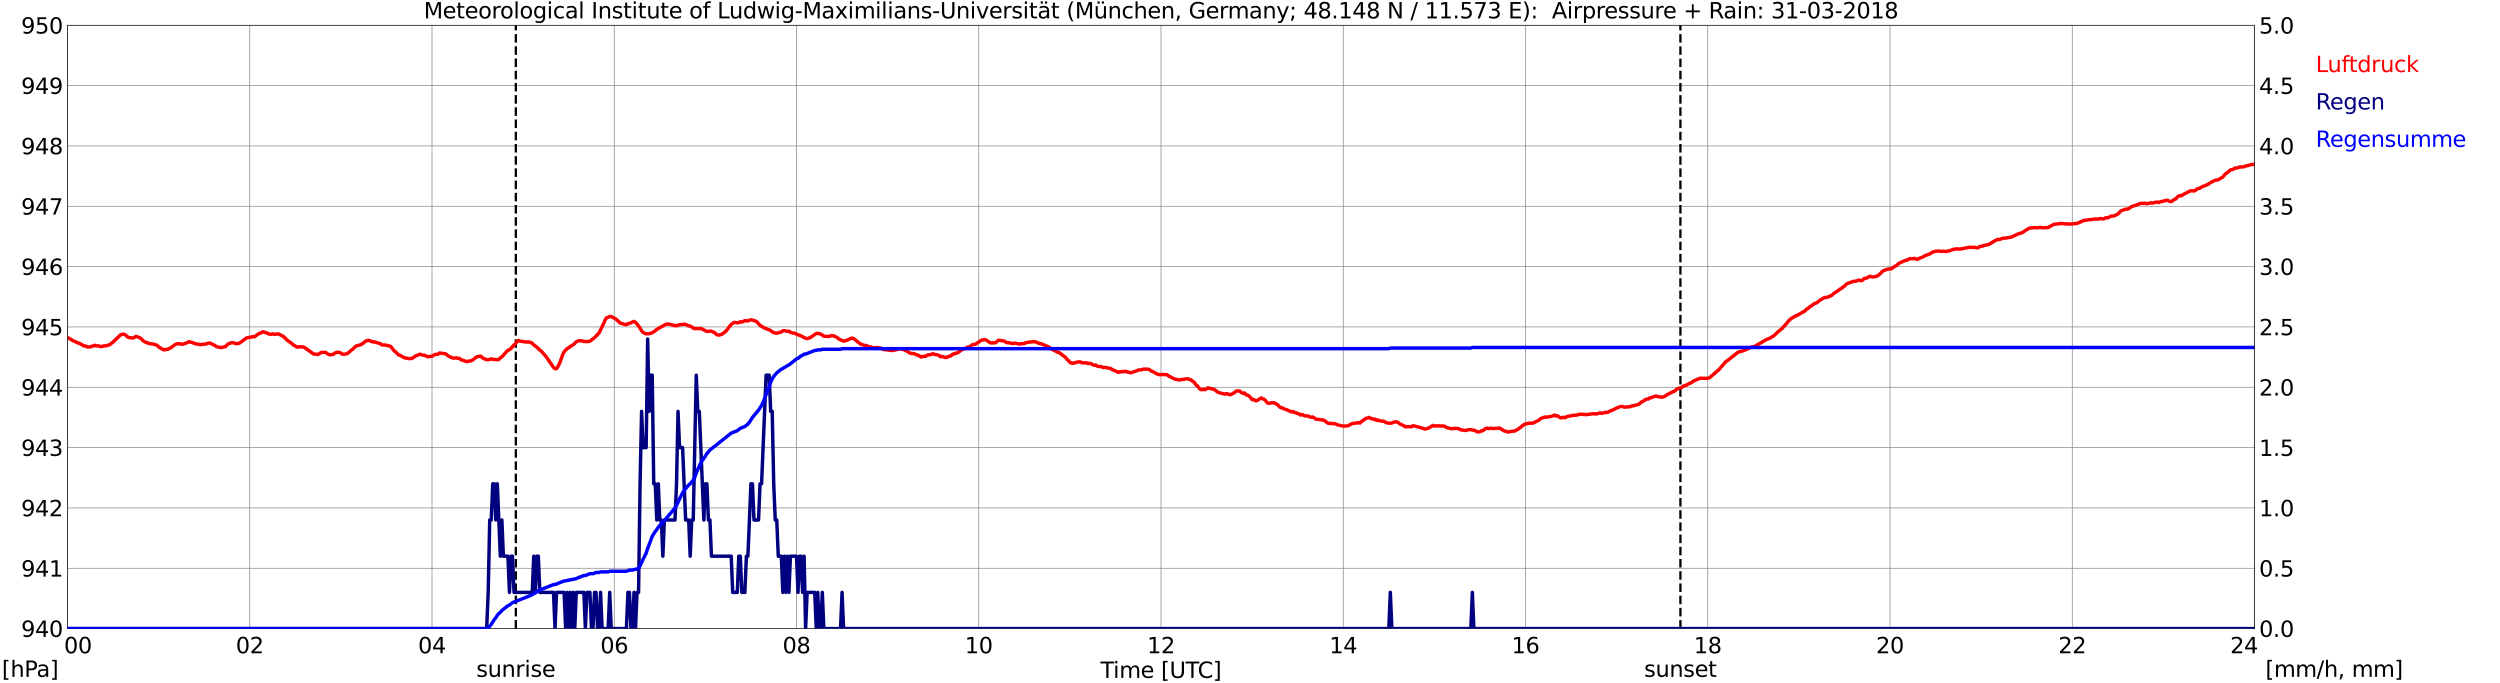 <?xml version="1.0" encoding="utf-8" standalone="no"?>
<!DOCTYPE svg PUBLIC "-//W3C//DTD SVG 1.1//EN"
  "http://www.w3.org/Graphics/SVG/1.1/DTD/svg11.dtd">
<svg xmlns:xlink="http://www.w3.org/1999/xlink" width="1085.4pt" height="296.64pt" viewBox="0 0 1085.4 296.64" xmlns="http://www.w3.org/2000/svg" version="1.1">
 <defs>
  <style type="text/css">*{stroke-linejoin: round; stroke-linecap: butt}</style>
 </defs>
 <g id="figure_1">
  <g id="patch_1">
   <path d="M 0 296.64 
L 1085.4 296.64 
L 1085.4 0 
L 0 0 
z
" style="fill: #ffffff"/>
  </g>
  <g id="axes_1">
   <g id="patch_2">
    <path d="M 29.306 272.909 
L 978.814 272.909 
L 978.814 10.976 
L 29.306 10.976 
z
" style="fill: #ffffff"/>
   </g>
   <g id="patch_3">
    <path d="M 978.814 272.909 
L 978.814 272.909 
L 978.814 10.976 
L 978.814 10.976 
z
" clip-path="url(#p6ab48f37d3)" style="fill: #d3d3d3; opacity: 0.25; stroke: #d3d3d3; stroke-linejoin: miter"/>
   </g>
   <g id="matplotlib.axis_1">
    <g id="xtick_1">
     <g id="line2d_1">
      <path d="M 29.306 272.909 
L 29.306 10.976 
" clip-path="url(#p6ab48f37d3)" style="fill: none; stroke: #808080; stroke-width: 0.3; stroke-linecap: square"/>
     </g>
     <g id="line2d_2"/>
     <g id="text_1">
      <!--    00 -->
      <g transform="translate(18.733 283.627) scale(0.095 -0.095)">
       <defs>
        <path id="DejaVuSans-20" transform="scale(0.016)"/>
        <path id="DejaVuSans-30" d="M 2034 4250 
Q 1547 4250 1301 3770 
Q 1056 3291 1056 2328 
Q 1056 1369 1301 889 
Q 1547 409 2034 409 
Q 2525 409 2770 889 
Q 3016 1369 3016 2328 
Q 3016 3291 2770 3770 
Q 2525 4250 2034 4250 
z
M 2034 4750 
Q 2819 4750 3233 4129 
Q 3647 3509 3647 2328 
Q 3647 1150 3233 529 
Q 2819 -91 2034 -91 
Q 1250 -91 836 529 
Q 422 1150 422 2328 
Q 422 3509 836 4129 
Q 1250 4750 2034 4750 
z
" transform="scale(0.016)"/>
       </defs>
       <use xlink:href="#DejaVuSans-20"/>
       <use xlink:href="#DejaVuSans-20" transform="translate(31.787 0)"/>
       <use xlink:href="#DejaVuSans-20" transform="translate(63.574 0)"/>
       <use xlink:href="#DejaVuSans-30" transform="translate(95.361 0)"/>
       <use xlink:href="#DejaVuSans-30" transform="translate(158.984 0)"/>
      </g>
     </g>
    </g>
    <g id="xtick_2">
     <g id="line2d_3">
      <path d="M 108.431 272.909 
L 108.431 10.976 
" clip-path="url(#p6ab48f37d3)" style="fill: none; stroke: #808080; stroke-width: 0.3; stroke-linecap: square"/>
     </g>
     <g id="line2d_4"/>
     <g id="text_2">
      <!-- 02 -->
      <g transform="translate(102.387 283.627) scale(0.095 -0.095)">
       <defs>
        <path id="DejaVuSans-32" d="M 1228 531 
L 3431 531 
L 3431 0 
L 469 0 
L 469 531 
Q 828 903 1448 1529 
Q 2069 2156 2228 2338 
Q 2531 2678 2651 2914 
Q 2772 3150 2772 3378 
Q 2772 3750 2511 3984 
Q 2250 4219 1831 4219 
Q 1534 4219 1204 4116 
Q 875 4013 500 3803 
L 500 4441 
Q 881 4594 1212 4672 
Q 1544 4750 1819 4750 
Q 2544 4750 2975 4387 
Q 3406 4025 3406 3419 
Q 3406 3131 3298 2873 
Q 3191 2616 2906 2266 
Q 2828 2175 2409 1742 
Q 1991 1309 1228 531 
z
" transform="scale(0.016)"/>
       </defs>
       <use xlink:href="#DejaVuSans-30"/>
       <use xlink:href="#DejaVuSans-32" transform="translate(63.623 0)"/>
      </g>
     </g>
    </g>
    <g id="xtick_3">
     <g id="line2d_5">
      <path d="M 187.557 272.909 
L 187.557 10.976 
" clip-path="url(#p6ab48f37d3)" style="fill: none; stroke: #808080; stroke-width: 0.3; stroke-linecap: square"/>
     </g>
     <g id="line2d_6"/>
     <g id="text_3">
      <!-- 04 -->
      <g transform="translate(181.513 283.627) scale(0.095 -0.095)">
       <defs>
        <path id="DejaVuSans-34" d="M 2419 4116 
L 825 1625 
L 2419 1625 
L 2419 4116 
z
M 2253 4666 
L 3047 4666 
L 3047 1625 
L 3713 1625 
L 3713 1100 
L 3047 1100 
L 3047 0 
L 2419 0 
L 2419 1100 
L 313 1100 
L 313 1709 
L 2253 4666 
z
" transform="scale(0.016)"/>
       </defs>
       <use xlink:href="#DejaVuSans-30"/>
       <use xlink:href="#DejaVuSans-34" transform="translate(63.623 0)"/>
      </g>
     </g>
    </g>
    <g id="xtick_4">
     <g id="line2d_7">
      <path d="M 266.683 272.909 
L 266.683 10.976 
" clip-path="url(#p6ab48f37d3)" style="fill: none; stroke: #808080; stroke-width: 0.3; stroke-linecap: square"/>
     </g>
     <g id="line2d_8"/>
     <g id="text_4">
      <!-- 06 -->
      <g transform="translate(260.638 283.627) scale(0.095 -0.095)">
       <defs>
        <path id="DejaVuSans-36" d="M 2113 2584 
Q 1688 2584 1439 2293 
Q 1191 2003 1191 1497 
Q 1191 994 1439 701 
Q 1688 409 2113 409 
Q 2538 409 2786 701 
Q 3034 994 3034 1497 
Q 3034 2003 2786 2293 
Q 2538 2584 2113 2584 
z
M 3366 4563 
L 3366 3988 
Q 3128 4100 2886 4159 
Q 2644 4219 2406 4219 
Q 1781 4219 1451 3797 
Q 1122 3375 1075 2522 
Q 1259 2794 1537 2939 
Q 1816 3084 2150 3084 
Q 2853 3084 3261 2657 
Q 3669 2231 3669 1497 
Q 3669 778 3244 343 
Q 2819 -91 2113 -91 
Q 1303 -91 875 529 
Q 447 1150 447 2328 
Q 447 3434 972 4092 
Q 1497 4750 2381 4750 
Q 2619 4750 2861 4703 
Q 3103 4656 3366 4563 
z
" transform="scale(0.016)"/>
       </defs>
       <use xlink:href="#DejaVuSans-30"/>
       <use xlink:href="#DejaVuSans-36" transform="translate(63.623 0)"/>
      </g>
     </g>
    </g>
    <g id="xtick_5">
     <g id="line2d_9">
      <path d="M 345.808 272.909 
L 345.808 10.976 
" clip-path="url(#p6ab48f37d3)" style="fill: none; stroke: #808080; stroke-width: 0.3; stroke-linecap: square"/>
     </g>
     <g id="line2d_10"/>
     <g id="text_5">
      <!-- 08 -->
      <g transform="translate(339.764 283.627) scale(0.095 -0.095)">
       <defs>
        <path id="DejaVuSans-38" d="M 2034 2216 
Q 1584 2216 1326 1975 
Q 1069 1734 1069 1313 
Q 1069 891 1326 650 
Q 1584 409 2034 409 
Q 2484 409 2743 651 
Q 3003 894 3003 1313 
Q 3003 1734 2745 1975 
Q 2488 2216 2034 2216 
z
M 1403 2484 
Q 997 2584 770 2862 
Q 544 3141 544 3541 
Q 544 4100 942 4425 
Q 1341 4750 2034 4750 
Q 2731 4750 3128 4425 
Q 3525 4100 3525 3541 
Q 3525 3141 3298 2862 
Q 3072 2584 2669 2484 
Q 3125 2378 3379 2068 
Q 3634 1759 3634 1313 
Q 3634 634 3220 271 
Q 2806 -91 2034 -91 
Q 1263 -91 848 271 
Q 434 634 434 1313 
Q 434 1759 690 2068 
Q 947 2378 1403 2484 
z
M 1172 3481 
Q 1172 3119 1398 2916 
Q 1625 2713 2034 2713 
Q 2441 2713 2670 2916 
Q 2900 3119 2900 3481 
Q 2900 3844 2670 4047 
Q 2441 4250 2034 4250 
Q 1625 4250 1398 4047 
Q 1172 3844 1172 3481 
z
" transform="scale(0.016)"/>
       </defs>
       <use xlink:href="#DejaVuSans-30"/>
       <use xlink:href="#DejaVuSans-38" transform="translate(63.623 0)"/>
      </g>
     </g>
    </g>
    <g id="xtick_6">
     <g id="line2d_11">
      <path d="M 424.934 272.909 
L 424.934 10.976 
" clip-path="url(#p6ab48f37d3)" style="fill: none; stroke: #808080; stroke-width: 0.3; stroke-linecap: square"/>
     </g>
     <g id="line2d_12"/>
     <g id="text_6">
      <!-- 10 -->
      <g transform="translate(418.89 283.627) scale(0.095 -0.095)">
       <defs>
        <path id="DejaVuSans-31" d="M 794 531 
L 1825 531 
L 1825 4091 
L 703 3866 
L 703 4441 
L 1819 4666 
L 2450 4666 
L 2450 531 
L 3481 531 
L 3481 0 
L 794 0 
L 794 531 
z
" transform="scale(0.016)"/>
       </defs>
       <use xlink:href="#DejaVuSans-31"/>
       <use xlink:href="#DejaVuSans-30" transform="translate(63.623 0)"/>
      </g>
     </g>
    </g>
    <g id="xtick_7">
     <g id="line2d_13">
      <path d="M 504.06 272.909 
L 504.06 10.976 
" clip-path="url(#p6ab48f37d3)" style="fill: none; stroke: #808080; stroke-width: 0.3; stroke-linecap: square"/>
     </g>
     <g id="line2d_14"/>
     <g id="text_7">
      <!-- 12 -->
      <g transform="translate(498.015 283.627) scale(0.095 -0.095)">
       <use xlink:href="#DejaVuSans-31"/>
       <use xlink:href="#DejaVuSans-32" transform="translate(63.623 0)"/>
      </g>
     </g>
    </g>
    <g id="xtick_8">
     <g id="line2d_15">
      <path d="M 583.185 272.909 
L 583.185 10.976 
" clip-path="url(#p6ab48f37d3)" style="fill: none; stroke: #808080; stroke-width: 0.3; stroke-linecap: square"/>
     </g>
     <g id="line2d_16"/>
     <g id="text_8">
      <!-- 14 -->
      <g transform="translate(577.141 283.627) scale(0.095 -0.095)">
       <use xlink:href="#DejaVuSans-31"/>
       <use xlink:href="#DejaVuSans-34" transform="translate(63.623 0)"/>
      </g>
     </g>
    </g>
    <g id="xtick_9">
     <g id="line2d_17">
      <path d="M 662.311 272.909 
L 662.311 10.976 
" clip-path="url(#p6ab48f37d3)" style="fill: none; stroke: #808080; stroke-width: 0.3; stroke-linecap: square"/>
     </g>
     <g id="line2d_18"/>
     <g id="text_9">
      <!-- 16 -->
      <g transform="translate(656.267 283.627) scale(0.095 -0.095)">
       <use xlink:href="#DejaVuSans-31"/>
       <use xlink:href="#DejaVuSans-36" transform="translate(63.623 0)"/>
      </g>
     </g>
    </g>
    <g id="xtick_10">
     <g id="line2d_19">
      <path d="M 741.437 272.909 
L 741.437 10.976 
" clip-path="url(#p6ab48f37d3)" style="fill: none; stroke: #808080; stroke-width: 0.3; stroke-linecap: square"/>
     </g>
     <g id="line2d_20"/>
     <g id="text_10">
      <!-- 18 -->
      <g transform="translate(735.392 283.627) scale(0.095 -0.095)">
       <use xlink:href="#DejaVuSans-31"/>
       <use xlink:href="#DejaVuSans-38" transform="translate(63.623 0)"/>
      </g>
     </g>
    </g>
    <g id="xtick_11">
     <g id="line2d_21">
      <path d="M 820.562 272.909 
L 820.562 10.976 
" clip-path="url(#p6ab48f37d3)" style="fill: none; stroke: #808080; stroke-width: 0.3; stroke-linecap: square"/>
     </g>
     <g id="line2d_22"/>
     <g id="text_11">
      <!-- 20 -->
      <g transform="translate(814.518 283.627) scale(0.095 -0.095)">
       <use xlink:href="#DejaVuSans-32"/>
       <use xlink:href="#DejaVuSans-30" transform="translate(63.623 0)"/>
      </g>
     </g>
    </g>
    <g id="xtick_12">
     <g id="line2d_23">
      <path d="M 899.688 272.909 
L 899.688 10.976 
" clip-path="url(#p6ab48f37d3)" style="fill: none; stroke: #808080; stroke-width: 0.3; stroke-linecap: square"/>
     </g>
     <g id="line2d_24"/>
     <g id="text_12">
      <!-- 22 -->
      <g transform="translate(893.644 283.627) scale(0.095 -0.095)">
       <use xlink:href="#DejaVuSans-32"/>
       <use xlink:href="#DejaVuSans-32" transform="translate(63.623 0)"/>
      </g>
     </g>
    </g>
    <g id="xtick_13">
     <g id="line2d_25">
      <path d="M 978.814 272.909 
L 978.814 10.976 
" clip-path="url(#p6ab48f37d3)" style="fill: none; stroke: #808080; stroke-width: 0.3; stroke-linecap: square"/>
     </g>
     <g id="line2d_26"/>
     <g id="text_13">
      <!-- 24    -->
      <g transform="translate(968.241 283.627) scale(0.095 -0.095)">
       <use xlink:href="#DejaVuSans-32"/>
       <use xlink:href="#DejaVuSans-34" transform="translate(63.623 0)"/>
       <use xlink:href="#DejaVuSans-20" transform="translate(127.246 0)"/>
       <use xlink:href="#DejaVuSans-20" transform="translate(159.033 0)"/>
       <use xlink:href="#DejaVuSans-20" transform="translate(190.82 0)"/>
      </g>
     </g>
    </g>
    <g id="text_14">
     <!-- Time [UTC] -->
     <g transform="translate(477.806 294.322) scale(0.095 -0.095)">
      <defs>
       <path id="DejaVuSans-54" d="M -19 4666 
L 3928 4666 
L 3928 4134 
L 2272 4134 
L 2272 0 
L 1638 0 
L 1638 4134 
L -19 4134 
L -19 4666 
z
" transform="scale(0.016)"/>
       <path id="DejaVuSans-69" d="M 603 3500 
L 1178 3500 
L 1178 0 
L 603 0 
L 603 3500 
z
M 603 4863 
L 1178 4863 
L 1178 4134 
L 603 4134 
L 603 4863 
z
" transform="scale(0.016)"/>
       <path id="DejaVuSans-6d" d="M 3328 2828 
Q 3544 3216 3844 3400 
Q 4144 3584 4550 3584 
Q 5097 3584 5394 3201 
Q 5691 2819 5691 2113 
L 5691 0 
L 5113 0 
L 5113 2094 
Q 5113 2597 4934 2840 
Q 4756 3084 4391 3084 
Q 3944 3084 3684 2787 
Q 3425 2491 3425 1978 
L 3425 0 
L 2847 0 
L 2847 2094 
Q 2847 2600 2669 2842 
Q 2491 3084 2119 3084 
Q 1678 3084 1418 2786 
Q 1159 2488 1159 1978 
L 1159 0 
L 581 0 
L 581 3500 
L 1159 3500 
L 1159 2956 
Q 1356 3278 1631 3431 
Q 1906 3584 2284 3584 
Q 2666 3584 2933 3390 
Q 3200 3197 3328 2828 
z
" transform="scale(0.016)"/>
       <path id="DejaVuSans-65" d="M 3597 1894 
L 3597 1613 
L 953 1613 
Q 991 1019 1311 708 
Q 1631 397 2203 397 
Q 2534 397 2845 478 
Q 3156 559 3463 722 
L 3463 178 
Q 3153 47 2828 -22 
Q 2503 -91 2169 -91 
Q 1331 -91 842 396 
Q 353 884 353 1716 
Q 353 2575 817 3079 
Q 1281 3584 2069 3584 
Q 2775 3584 3186 3129 
Q 3597 2675 3597 1894 
z
M 3022 2063 
Q 3016 2534 2758 2815 
Q 2500 3097 2075 3097 
Q 1594 3097 1305 2825 
Q 1016 2553 972 2059 
L 3022 2063 
z
" transform="scale(0.016)"/>
       <path id="DejaVuSans-5b" d="M 550 4863 
L 1875 4863 
L 1875 4416 
L 1125 4416 
L 1125 -397 
L 1875 -397 
L 1875 -844 
L 550 -844 
L 550 4863 
z
" transform="scale(0.016)"/>
       <path id="DejaVuSans-55" d="M 556 4666 
L 1191 4666 
L 1191 1831 
Q 1191 1081 1462 751 
Q 1734 422 2344 422 
Q 2950 422 3222 751 
Q 3494 1081 3494 1831 
L 3494 4666 
L 4128 4666 
L 4128 1753 
Q 4128 841 3676 375 
Q 3225 -91 2344 -91 
Q 1459 -91 1007 375 
Q 556 841 556 1753 
L 556 4666 
z
" transform="scale(0.016)"/>
       <path id="DejaVuSans-43" d="M 4122 4306 
L 4122 3641 
Q 3803 3938 3442 4084 
Q 3081 4231 2675 4231 
Q 1875 4231 1450 3742 
Q 1025 3253 1025 2328 
Q 1025 1406 1450 917 
Q 1875 428 2675 428 
Q 3081 428 3442 575 
Q 3803 722 4122 1019 
L 4122 359 
Q 3791 134 3420 21 
Q 3050 -91 2638 -91 
Q 1578 -91 968 557 
Q 359 1206 359 2328 
Q 359 3453 968 4101 
Q 1578 4750 2638 4750 
Q 3056 4750 3426 4639 
Q 3797 4528 4122 4306 
z
" transform="scale(0.016)"/>
       <path id="DejaVuSans-5d" d="M 1947 4863 
L 1947 -844 
L 622 -844 
L 622 -397 
L 1369 -397 
L 1369 4416 
L 622 4416 
L 622 4863 
L 1947 4863 
z
" transform="scale(0.016)"/>
      </defs>
      <use xlink:href="#DejaVuSans-54"/>
      <use xlink:href="#DejaVuSans-69" transform="translate(57.959 0)"/>
      <use xlink:href="#DejaVuSans-6d" transform="translate(85.742 0)"/>
      <use xlink:href="#DejaVuSans-65" transform="translate(183.154 0)"/>
      <use xlink:href="#DejaVuSans-20" transform="translate(244.678 0)"/>
      <use xlink:href="#DejaVuSans-5b" transform="translate(276.465 0)"/>
      <use xlink:href="#DejaVuSans-55" transform="translate(315.479 0)"/>
      <use xlink:href="#DejaVuSans-54" transform="translate(388.672 0)"/>
      <use xlink:href="#DejaVuSans-43" transform="translate(443.881 0)"/>
      <use xlink:href="#DejaVuSans-5d" transform="translate(513.705 0)"/>
     </g>
    </g>
   </g>
   <g id="matplotlib.axis_2">
    <g id="ytick_1">
     <g id="line2d_27">
      <path d="M 29.306 272.909 
L 978.814 272.909 
" clip-path="url(#p6ab48f37d3)" style="fill: none; stroke: #808080; stroke-width: 0.3; stroke-linecap: square"/>
     </g>
     <g id="line2d_28"/>
     <g id="text_15">
      <!-- 940 -->
      <g transform="translate(9.173 276.518) scale(0.095 -0.095)">
       <defs>
        <path id="DejaVuSans-39" d="M 703 97 
L 703 672 
Q 941 559 1184 500 
Q 1428 441 1663 441 
Q 2288 441 2617 861 
Q 2947 1281 2994 2138 
Q 2813 1869 2534 1725 
Q 2256 1581 1919 1581 
Q 1219 1581 811 2004 
Q 403 2428 403 3163 
Q 403 3881 828 4315 
Q 1253 4750 1959 4750 
Q 2769 4750 3195 4129 
Q 3622 3509 3622 2328 
Q 3622 1225 3098 567 
Q 2575 -91 1691 -91 
Q 1453 -91 1209 -44 
Q 966 3 703 97 
z
M 1959 2075 
Q 2384 2075 2632 2365 
Q 2881 2656 2881 3163 
Q 2881 3666 2632 3958 
Q 2384 4250 1959 4250 
Q 1534 4250 1286 3958 
Q 1038 3666 1038 3163 
Q 1038 2656 1286 2365 
Q 1534 2075 1959 2075 
z
" transform="scale(0.016)"/>
       </defs>
       <use xlink:href="#DejaVuSans-39"/>
       <use xlink:href="#DejaVuSans-34" transform="translate(63.623 0)"/>
       <use xlink:href="#DejaVuSans-30" transform="translate(127.246 0)"/>
      </g>
     </g>
    </g>
    <g id="ytick_2">
     <g id="line2d_29">
      <path d="M 29.306 246.715 
L 978.814 246.715 
" clip-path="url(#p6ab48f37d3)" style="fill: none; stroke: #808080; stroke-width: 0.3; stroke-linecap: square"/>
     </g>
     <g id="line2d_30"/>
     <g id="text_16">
      <!-- 941 -->
      <g transform="translate(9.173 250.325) scale(0.095 -0.095)">
       <use xlink:href="#DejaVuSans-39"/>
       <use xlink:href="#DejaVuSans-34" transform="translate(63.623 0)"/>
       <use xlink:href="#DejaVuSans-31" transform="translate(127.246 0)"/>
      </g>
     </g>
    </g>
    <g id="ytick_3">
     <g id="line2d_31">
      <path d="M 29.306 220.522 
L 978.814 220.522 
" clip-path="url(#p6ab48f37d3)" style="fill: none; stroke: #808080; stroke-width: 0.3; stroke-linecap: square"/>
     </g>
     <g id="line2d_32"/>
     <g id="text_17">
      <!-- 942 -->
      <g transform="translate(9.173 224.131) scale(0.095 -0.095)">
       <use xlink:href="#DejaVuSans-39"/>
       <use xlink:href="#DejaVuSans-34" transform="translate(63.623 0)"/>
       <use xlink:href="#DejaVuSans-32" transform="translate(127.246 0)"/>
      </g>
     </g>
    </g>
    <g id="ytick_4">
     <g id="line2d_33">
      <path d="M 29.306 194.329 
L 978.814 194.329 
" clip-path="url(#p6ab48f37d3)" style="fill: none; stroke: #808080; stroke-width: 0.3; stroke-linecap: square"/>
     </g>
     <g id="line2d_34"/>
     <g id="text_18">
      <!-- 943 -->
      <g transform="translate(9.173 197.938) scale(0.095 -0.095)">
       <defs>
        <path id="DejaVuSans-33" d="M 2597 2516 
Q 3050 2419 3304 2112 
Q 3559 1806 3559 1356 
Q 3559 666 3084 287 
Q 2609 -91 1734 -91 
Q 1441 -91 1130 -33 
Q 819 25 488 141 
L 488 750 
Q 750 597 1062 519 
Q 1375 441 1716 441 
Q 2309 441 2620 675 
Q 2931 909 2931 1356 
Q 2931 1769 2642 2001 
Q 2353 2234 1838 2234 
L 1294 2234 
L 1294 2753 
L 1863 2753 
Q 2328 2753 2575 2939 
Q 2822 3125 2822 3475 
Q 2822 3834 2567 4026 
Q 2313 4219 1838 4219 
Q 1578 4219 1281 4162 
Q 984 4106 628 3988 
L 628 4550 
Q 988 4650 1302 4700 
Q 1616 4750 1894 4750 
Q 2613 4750 3031 4423 
Q 3450 4097 3450 3541 
Q 3450 3153 3228 2886 
Q 3006 2619 2597 2516 
z
" transform="scale(0.016)"/>
       </defs>
       <use xlink:href="#DejaVuSans-39"/>
       <use xlink:href="#DejaVuSans-34" transform="translate(63.623 0)"/>
       <use xlink:href="#DejaVuSans-33" transform="translate(127.246 0)"/>
      </g>
     </g>
    </g>
    <g id="ytick_5">
     <g id="line2d_35">
      <path d="M 29.306 168.136 
L 978.814 168.136 
" clip-path="url(#p6ab48f37d3)" style="fill: none; stroke: #808080; stroke-width: 0.3; stroke-linecap: square"/>
     </g>
     <g id="line2d_36"/>
     <g id="text_19">
      <!-- 944 -->
      <g transform="translate(9.173 171.745) scale(0.095 -0.095)">
       <use xlink:href="#DejaVuSans-39"/>
       <use xlink:href="#DejaVuSans-34" transform="translate(63.623 0)"/>
       <use xlink:href="#DejaVuSans-34" transform="translate(127.246 0)"/>
      </g>
     </g>
    </g>
    <g id="ytick_6">
     <g id="line2d_37">
      <path d="M 29.306 141.942 
L 978.814 141.942 
" clip-path="url(#p6ab48f37d3)" style="fill: none; stroke: #808080; stroke-width: 0.3; stroke-linecap: square"/>
     </g>
     <g id="line2d_38"/>
     <g id="text_20">
      <!-- 945 -->
      <g transform="translate(9.173 145.551) scale(0.095 -0.095)">
       <defs>
        <path id="DejaVuSans-35" d="M 691 4666 
L 3169 4666 
L 3169 4134 
L 1269 4134 
L 1269 2991 
Q 1406 3038 1543 3061 
Q 1681 3084 1819 3084 
Q 2600 3084 3056 2656 
Q 3513 2228 3513 1497 
Q 3513 744 3044 326 
Q 2575 -91 1722 -91 
Q 1428 -91 1123 -41 
Q 819 9 494 109 
L 494 744 
Q 775 591 1075 516 
Q 1375 441 1709 441 
Q 2250 441 2565 725 
Q 2881 1009 2881 1497 
Q 2881 1984 2565 2268 
Q 2250 2553 1709 2553 
Q 1456 2553 1204 2497 
Q 953 2441 691 2322 
L 691 4666 
z
" transform="scale(0.016)"/>
       </defs>
       <use xlink:href="#DejaVuSans-39"/>
       <use xlink:href="#DejaVuSans-34" transform="translate(63.623 0)"/>
       <use xlink:href="#DejaVuSans-35" transform="translate(127.246 0)"/>
      </g>
     </g>
    </g>
    <g id="ytick_7">
     <g id="line2d_39">
      <path d="M 29.306 115.749 
L 978.814 115.749 
" clip-path="url(#p6ab48f37d3)" style="fill: none; stroke: #808080; stroke-width: 0.3; stroke-linecap: square"/>
     </g>
     <g id="line2d_40"/>
     <g id="text_21">
      <!-- 946 -->
      <g transform="translate(9.173 119.358) scale(0.095 -0.095)">
       <use xlink:href="#DejaVuSans-39"/>
       <use xlink:href="#DejaVuSans-34" transform="translate(63.623 0)"/>
       <use xlink:href="#DejaVuSans-36" transform="translate(127.246 0)"/>
      </g>
     </g>
    </g>
    <g id="ytick_8">
     <g id="line2d_41">
      <path d="M 29.306 89.556 
L 978.814 89.556 
" clip-path="url(#p6ab48f37d3)" style="fill: none; stroke: #808080; stroke-width: 0.3; stroke-linecap: square"/>
     </g>
     <g id="line2d_42"/>
     <g id="text_22">
      <!-- 947 -->
      <g transform="translate(9.173 93.165) scale(0.095 -0.095)">
       <defs>
        <path id="DejaVuSans-37" d="M 525 4666 
L 3525 4666 
L 3525 4397 
L 1831 0 
L 1172 0 
L 2766 4134 
L 525 4134 
L 525 4666 
z
" transform="scale(0.016)"/>
       </defs>
       <use xlink:href="#DejaVuSans-39"/>
       <use xlink:href="#DejaVuSans-34" transform="translate(63.623 0)"/>
       <use xlink:href="#DejaVuSans-37" transform="translate(127.246 0)"/>
      </g>
     </g>
    </g>
    <g id="ytick_9">
     <g id="line2d_43">
      <path d="M 29.306 63.362 
L 978.814 63.362 
" clip-path="url(#p6ab48f37d3)" style="fill: none; stroke: #808080; stroke-width: 0.3; stroke-linecap: square"/>
     </g>
     <g id="line2d_44"/>
     <g id="text_23">
      <!-- 948 -->
      <g transform="translate(9.173 66.972) scale(0.095 -0.095)">
       <use xlink:href="#DejaVuSans-39"/>
       <use xlink:href="#DejaVuSans-34" transform="translate(63.623 0)"/>
       <use xlink:href="#DejaVuSans-38" transform="translate(127.246 0)"/>
      </g>
     </g>
    </g>
    <g id="ytick_10">
     <g id="line2d_45">
      <path d="M 29.306 37.169 
L 978.814 37.169 
" clip-path="url(#p6ab48f37d3)" style="fill: none; stroke: #808080; stroke-width: 0.3; stroke-linecap: square"/>
     </g>
     <g id="line2d_46"/>
     <g id="text_24">
      <!-- 949 -->
      <g transform="translate(9.173 40.778) scale(0.095 -0.095)">
       <use xlink:href="#DejaVuSans-39"/>
       <use xlink:href="#DejaVuSans-34" transform="translate(63.623 0)"/>
       <use xlink:href="#DejaVuSans-39" transform="translate(127.246 0)"/>
      </g>
     </g>
    </g>
    <g id="ytick_11">
     <g id="line2d_47">
      <path d="M 29.306 10.976 
L 978.814 10.976 
" clip-path="url(#p6ab48f37d3)" style="fill: none; stroke: #808080; stroke-width: 0.3; stroke-linecap: square"/>
     </g>
     <g id="line2d_48"/>
     <g id="text_25">
      <!-- 950 -->
      <g transform="translate(9.173 14.585) scale(0.095 -0.095)">
       <use xlink:href="#DejaVuSans-39"/>
       <use xlink:href="#DejaVuSans-35" transform="translate(63.623 0)"/>
       <use xlink:href="#DejaVuSans-30" transform="translate(127.246 0)"/>
      </g>
     </g>
    </g>
   </g>
   <g id="line2d_49">
    <path d="M 223.955 272.909 
L 223.955 10.976 
" clip-path="url(#p6ab48f37d3)" style="fill: none; stroke-dasharray: 3.7,1.6; stroke-dashoffset: 0; stroke: #000000"/>
   </g>
   <g id="line2d_50">
    <path d="M 729.568 272.909 
L 729.568 10.976 
" clip-path="url(#p6ab48f37d3)" style="fill: none; stroke-dasharray: 3.7,1.6; stroke-dashoffset: 0; stroke: #000000"/>
   </g>
   <g id="line2d_51">
    <path d="M 29.306 146.657 
L 29.965 146.853 
L 31.943 148.071 
L 32.603 148.229 
L 33.262 148.7 
L 34.581 149.119 
L 36.559 150.219 
L 37.218 150.219 
L 37.878 150.638 
L 39.197 150.638 
L 39.856 150.324 
L 40.515 150.219 
L 41.175 149.905 
L 41.834 150.219 
L 42.493 150.115 
L 43.812 150.481 
L 44.472 150.429 
L 45.131 150.115 
L 45.79 150.219 
L 46.45 149.957 
L 47.109 149.853 
L 47.768 149.538 
L 49.087 148.491 
L 52.384 145.347 
L 53.703 145.033 
L 54.362 145.347 
L 55.681 146.5 
L 57.659 146.762 
L 58.319 146.5 
L 58.978 146.081 
L 59.637 146.238 
L 60.956 146.762 
L 62.275 148.071 
L 63.594 148.753 
L 64.253 148.91 
L 64.912 149.224 
L 66.231 149.329 
L 66.89 149.434 
L 67.55 149.748 
L 68.209 149.853 
L 68.869 150.638 
L 70.847 151.791 
L 71.506 151.896 
L 72.166 151.686 
L 72.825 151.634 
L 74.144 151.005 
L 76.122 149.538 
L 76.781 149.276 
L 78.1 149.224 
L 78.759 149.434 
L 79.419 149.434 
L 81.397 148.753 
L 82.056 148.333 
L 84.034 148.91 
L 84.694 149.224 
L 85.353 149.381 
L 86.013 149.329 
L 86.672 149.643 
L 89.309 149.381 
L 90.628 148.91 
L 91.288 149.014 
L 93.266 149.957 
L 93.925 150.481 
L 95.903 150.9 
L 97.881 150.481 
L 98.541 149.748 
L 99.2 149.224 
L 100.519 148.805 
L 101.178 148.805 
L 101.838 148.962 
L 102.497 149.276 
L 103.816 149.067 
L 107.113 146.657 
L 107.772 146.5 
L 108.431 146.5 
L 109.75 146.133 
L 110.41 146.238 
L 111.728 145.295 
L 112.388 144.824 
L 113.047 144.666 
L 113.707 144.247 
L 114.366 144.038 
L 115.025 144.352 
L 115.685 144.404 
L 116.344 144.876 
L 117.663 145.19 
L 118.322 144.928 
L 118.982 145.138 
L 120.3 145.033 
L 120.96 144.981 
L 122.938 146.028 
L 123.597 146.605 
L 124.916 147.914 
L 126.235 148.753 
L 127.553 149.905 
L 128.213 150.219 
L 128.872 150.691 
L 129.532 150.691 
L 130.191 150.534 
L 131.51 150.638 
L 132.169 150.848 
L 136.125 153.677 
L 138.104 153.886 
L 139.422 153.048 
L 140.741 152.943 
L 141.4 152.996 
L 142.06 153.52 
L 142.719 153.886 
L 143.379 154.044 
L 144.697 153.834 
L 145.357 153.31 
L 146.676 152.839 
L 147.994 153.258 
L 148.654 153.782 
L 149.972 153.729 
L 150.632 153.572 
L 151.291 153.153 
L 152.61 151.948 
L 153.269 151.529 
L 153.929 150.796 
L 154.588 150.272 
L 155.247 150.01 
L 156.566 149.695 
L 157.885 148.857 
L 158.544 148.229 
L 159.863 147.705 
L 161.841 148.438 
L 162.501 148.386 
L 163.16 148.7 
L 163.819 148.805 
L 165.138 149.224 
L 165.798 149.748 
L 167.776 149.853 
L 168.435 150.115 
L 169.094 150.167 
L 169.754 150.534 
L 171.073 152.262 
L 171.732 152.734 
L 173.051 154.096 
L 173.71 154.253 
L 175.029 155.039 
L 175.688 155.353 
L 177.666 155.72 
L 178.985 155.563 
L 180.304 154.62 
L 182.282 153.782 
L 183.601 154.201 
L 184.26 154.201 
L 185.579 154.882 
L 187.557 154.672 
L 188.876 153.886 
L 190.195 153.782 
L 190.854 153.258 
L 193.492 153.624 
L 194.81 154.672 
L 196.788 155.51 
L 198.107 155.353 
L 198.767 155.563 
L 199.426 155.563 
L 200.085 156.139 
L 202.723 157.03 
L 203.382 156.768 
L 204.042 156.768 
L 205.36 156.244 
L 206.679 155.091 
L 207.339 154.829 
L 208.657 154.62 
L 209.976 155.668 
L 210.635 155.929 
L 211.954 156.244 
L 213.273 155.772 
L 213.932 156.087 
L 214.592 155.982 
L 215.251 156.191 
L 216.57 156.087 
L 217.229 155.353 
L 217.889 154.934 
L 219.867 152.734 
L 220.526 152.105 
L 221.186 151.843 
L 221.845 151.267 
L 223.164 149.8 
L 223.823 149.224 
L 224.482 148.281 
L 225.142 147.81 
L 225.801 148.124 
L 227.12 148.281 
L 227.779 148.438 
L 229.757 148.491 
L 230.417 148.648 
L 231.076 149.067 
L 231.736 149.748 
L 233.054 150.691 
L 234.373 152 
L 235.033 152.472 
L 237.011 154.725 
L 240.308 159.492 
L 240.967 160.068 
L 241.626 160.068 
L 242.286 159.073 
L 242.945 157.711 
L 244.264 154.096 
L 244.923 152.734 
L 246.242 151.319 
L 246.901 151.005 
L 247.561 150.481 
L 248.88 149.643 
L 249.539 149.119 
L 250.198 148.386 
L 251.517 147.862 
L 252.836 148.019 
L 253.495 148.281 
L 254.155 148.229 
L 254.814 148.333 
L 256.133 148.124 
L 258.111 146.605 
L 260.089 144.562 
L 262.067 140.475 
L 262.726 138.904 
L 263.386 137.961 
L 264.045 137.751 
L 264.705 137.385 
L 265.364 137.437 
L 267.342 138.485 
L 269.32 140.266 
L 270.639 140.685 
L 271.958 140.999 
L 272.617 140.528 
L 273.277 140.423 
L 275.255 139.532 
L 275.914 139.952 
L 276.573 140.633 
L 277.892 142.466 
L 278.552 143.619 
L 279.211 144.352 
L 280.53 144.981 
L 281.189 144.876 
L 281.849 144.928 
L 283.167 144.457 
L 284.486 143.619 
L 285.145 142.99 
L 286.464 142.257 
L 289.102 140.79 
L 289.761 140.685 
L 291.08 140.842 
L 293.058 141.418 
L 294.377 141.261 
L 295.036 140.947 
L 297.674 140.79 
L 298.333 141.209 
L 298.992 141.471 
L 299.652 141.576 
L 300.311 141.89 
L 300.971 142.466 
L 301.63 142.676 
L 302.949 142.676 
L 304.267 142.623 
L 304.927 142.885 
L 306.246 143.619 
L 306.905 143.881 
L 307.564 143.881 
L 308.224 143.723 
L 308.883 143.828 
L 310.202 144.404 
L 310.861 145.033 
L 311.521 145.4 
L 312.18 145.505 
L 313.499 145.085 
L 314.818 144.09 
L 315.477 143.409 
L 317.455 140.842 
L 318.774 139.952 
L 320.093 140.161 
L 320.752 140.056 
L 321.411 139.69 
L 322.071 139.847 
L 323.39 139.218 
L 324.708 139.323 
L 326.027 138.799 
L 328.005 139.375 
L 328.665 139.794 
L 329.983 141.261 
L 331.961 142.466 
L 332.621 142.623 
L 333.28 142.99 
L 333.94 143.147 
L 335.918 144.457 
L 337.236 144.666 
L 339.215 144.142 
L 339.874 143.619 
L 340.533 143.566 
L 341.852 143.881 
L 342.512 143.776 
L 343.171 144.247 
L 343.83 144.509 
L 345.149 144.719 
L 345.808 145.085 
L 347.787 145.819 
L 349.765 146.867 
L 350.424 147.024 
L 351.743 146.605 
L 354.38 144.771 
L 355.04 144.719 
L 356.359 145.033 
L 357.677 145.976 
L 359.655 146.081 
L 360.315 145.976 
L 360.974 145.662 
L 362.293 145.924 
L 363.612 146.657 
L 364.271 147.233 
L 366.249 148.124 
L 367.568 147.757 
L 369.546 146.867 
L 370.206 146.814 
L 370.865 147.181 
L 373.502 149.329 
L 375.481 150.01 
L 376.14 150.01 
L 377.459 150.586 
L 378.118 150.586 
L 379.437 151.11 
L 380.096 150.9 
L 380.756 150.848 
L 382.734 151.215 
L 383.393 151.686 
L 387.349 152.21 
L 390.646 151.477 
L 391.306 151.477 
L 393.284 152.21 
L 394.603 153.048 
L 395.262 153.363 
L 395.921 153.52 
L 396.581 153.467 
L 397.24 153.677 
L 397.899 154.044 
L 398.559 154.148 
L 399.878 155.039 
L 400.537 154.777 
L 401.856 154.672 
L 402.515 154.253 
L 403.175 153.991 
L 403.834 154.096 
L 404.493 153.729 
L 405.153 153.572 
L 405.812 153.939 
L 406.471 153.939 
L 407.131 154.096 
L 407.79 154.41 
L 408.45 154.934 
L 409.109 154.725 
L 410.428 155.248 
L 411.087 155.144 
L 411.746 154.777 
L 412.406 154.672 
L 413.065 154.305 
L 413.725 153.677 
L 414.384 153.624 
L 415.043 153.31 
L 415.703 153.205 
L 417.681 151.791 
L 419 151.267 
L 420.318 150.638 
L 420.978 150.534 
L 422.297 149.591 
L 423.615 149.434 
L 424.275 148.857 
L 424.934 148.543 
L 425.593 147.967 
L 426.253 147.652 
L 427.572 147.443 
L 428.231 147.652 
L 429.55 148.595 
L 430.209 148.91 
L 432.187 148.805 
L 433.506 147.705 
L 434.825 147.914 
L 436.144 148.124 
L 436.803 148.648 
L 437.462 148.805 
L 438.122 148.805 
L 439.44 149.119 
L 440.1 149.172 
L 440.759 148.962 
L 442.078 149.276 
L 442.737 149.434 
L 443.397 149.172 
L 444.056 149.224 
L 444.716 149.119 
L 445.375 148.805 
L 446.694 148.543 
L 449.331 148.333 
L 451.309 149.119 
L 451.969 149.224 
L 453.947 150.062 
L 455.266 150.586 
L 456.584 151.581 
L 458.563 152.577 
L 459.222 152.996 
L 459.881 153.101 
L 462.519 155.091 
L 463.178 155.929 
L 463.838 156.506 
L 464.497 157.292 
L 465.156 157.658 
L 465.816 157.711 
L 466.475 157.501 
L 467.134 157.449 
L 467.794 157.134 
L 469.113 157.134 
L 469.772 157.501 
L 471.091 157.553 
L 471.75 157.501 
L 472.409 157.868 
L 473.069 157.711 
L 473.728 157.92 
L 474.388 158.339 
L 475.047 158.601 
L 475.706 158.444 
L 476.366 159.02 
L 478.344 159.23 
L 479.003 159.597 
L 479.663 159.492 
L 482.3 160.016 
L 482.96 160.539 
L 483.619 160.749 
L 484.938 161.378 
L 485.597 161.692 
L 486.256 161.325 
L 486.916 161.482 
L 487.575 161.221 
L 488.235 161.378 
L 488.894 161.168 
L 489.553 161.587 
L 490.213 161.587 
L 490.872 161.849 
L 493.51 161.011 
L 494.169 160.644 
L 495.488 160.592 
L 496.147 160.33 
L 496.807 160.225 
L 497.466 160.33 
L 498.125 160.225 
L 498.785 160.382 
L 500.103 161.221 
L 500.763 161.43 
L 502.082 162.268 
L 503.4 162.687 
L 504.719 162.583 
L 506.697 162.687 
L 507.357 163.211 
L 509.994 164.573 
L 511.972 164.992 
L 513.291 164.678 
L 513.95 164.783 
L 514.61 164.521 
L 515.929 164.468 
L 516.588 164.835 
L 517.247 164.992 
L 517.907 165.673 
L 518.566 165.988 
L 519.226 167.14 
L 519.885 167.559 
L 520.544 168.45 
L 521.204 169.131 
L 521.863 169.183 
L 522.522 168.974 
L 523.182 169.183 
L 524.501 168.397 
L 526.479 168.921 
L 527.138 169.026 
L 528.457 170.074 
L 529.116 170.441 
L 531.754 171.122 
L 532.413 170.912 
L 533.073 171.017 
L 533.732 171.331 
L 534.391 171.331 
L 535.71 170.598 
L 536.369 170.074 
L 537.029 169.707 
L 538.348 169.812 
L 539.007 170.493 
L 539.666 170.755 
L 540.326 170.598 
L 540.985 171.436 
L 541.644 171.541 
L 542.304 171.96 
L 542.963 172.641 
L 543.623 173.531 
L 544.282 173.427 
L 544.941 173.95 
L 545.601 174.003 
L 547.579 172.746 
L 548.238 173.165 
L 548.898 173.374 
L 549.557 174.055 
L 550.216 174.946 
L 550.876 175.103 
L 551.535 175.051 
L 552.195 174.789 
L 553.513 174.998 
L 554.832 175.836 
L 555.491 176.622 
L 556.151 176.989 
L 556.81 177.094 
L 557.47 177.513 
L 558.788 177.932 
L 559.448 178.299 
L 560.107 178.508 
L 560.766 178.875 
L 561.426 178.665 
L 562.085 179.137 
L 562.745 179.189 
L 563.404 179.608 
L 564.063 179.661 
L 564.723 180.237 
L 565.382 179.975 
L 566.701 180.604 
L 568.02 180.604 
L 568.679 181.023 
L 569.338 181.18 
L 569.998 181.023 
L 571.317 181.966 
L 574.613 182.385 
L 575.273 182.751 
L 575.932 183.328 
L 576.592 183.747 
L 579.889 184.009 
L 580.548 184.428 
L 583.185 185.004 
L 585.164 184.899 
L 587.142 183.852 
L 587.801 183.852 
L 588.46 183.642 
L 589.12 183.642 
L 589.779 183.485 
L 590.439 183.694 
L 591.098 183.013 
L 593.076 181.599 
L 593.736 181.494 
L 594.395 181.232 
L 595.054 181.651 
L 595.714 181.756 
L 596.373 182.123 
L 597.032 181.966 
L 597.692 182.542 
L 598.351 182.332 
L 599.011 182.699 
L 600.989 182.961 
L 601.648 183.432 
L 602.967 183.747 
L 604.286 183.694 
L 604.945 183.328 
L 606.264 183.118 
L 606.923 183.38 
L 607.582 183.904 
L 609.561 184.899 
L 610.22 185.318 
L 610.879 185.214 
L 612.858 185.266 
L 613.517 184.794 
L 616.814 185.685 
L 618.792 186.314 
L 619.451 186.052 
L 620.111 185.947 
L 622.089 184.69 
L 622.748 185.004 
L 623.408 184.847 
L 624.067 184.952 
L 624.726 184.847 
L 625.386 185.004 
L 626.045 184.899 
L 627.364 185.109 
L 628.023 185.633 
L 629.342 185.947 
L 630.661 186.157 
L 631.32 185.947 
L 631.98 186.052 
L 632.639 185.999 
L 633.298 186.104 
L 633.958 186.523 
L 635.276 186.785 
L 636.595 186.89 
L 637.255 186.576 
L 638.573 186.523 
L 639.233 186.733 
L 639.892 186.733 
L 641.211 187.414 
L 641.87 187.519 
L 642.53 187.414 
L 643.189 187.047 
L 643.848 186.995 
L 644.508 186.366 
L 645.167 185.999 
L 645.827 185.895 
L 646.486 186.104 
L 647.145 185.895 
L 648.464 186.052 
L 651.102 185.842 
L 652.42 186.68 
L 653.08 187.1 
L 653.739 187.204 
L 654.399 187.519 
L 655.058 187.519 
L 657.036 187.152 
L 657.695 187.152 
L 658.355 186.68 
L 659.014 186.418 
L 659.674 185.842 
L 660.333 185.423 
L 660.992 184.794 
L 662.311 184.009 
L 662.97 183.956 
L 663.63 183.747 
L 665.608 183.694 
L 668.246 182.332 
L 668.905 181.704 
L 670.883 181.023 
L 671.542 181.127 
L 674.18 180.604 
L 674.839 180.184 
L 675.499 180.604 
L 676.158 180.499 
L 677.477 181.389 
L 678.136 181.389 
L 678.796 181.127 
L 679.455 181.389 
L 680.114 180.97 
L 680.774 180.708 
L 681.433 180.708 
L 682.092 180.446 
L 684.73 180.184 
L 686.049 179.765 
L 686.708 179.923 
L 687.368 179.87 
L 688.686 180.027 
L 690.664 179.765 
L 691.324 179.661 
L 693.302 179.713 
L 694.621 179.242 
L 695.28 179.451 
L 695.939 179.346 
L 696.599 179.084 
L 697.918 179.084 
L 698.577 178.665 
L 700.555 177.827 
L 701.874 177.146 
L 702.533 176.937 
L 703.193 176.57 
L 703.852 176.465 
L 704.511 176.517 
L 705.171 176.779 
L 707.808 176.57 
L 708.468 176.203 
L 709.127 176.203 
L 711.105 175.627 
L 711.765 175.313 
L 712.424 174.684 
L 713.083 174.37 
L 714.402 173.479 
L 715.062 173.217 
L 715.721 173.217 
L 716.38 172.641 
L 717.04 172.641 
L 717.699 172.326 
L 719.018 171.907 
L 719.677 172.169 
L 721.655 172.484 
L 722.974 171.96 
L 723.633 171.384 
L 724.293 171.122 
L 724.952 170.702 
L 725.612 170.493 
L 726.271 170.021 
L 726.93 169.864 
L 728.249 168.817 
L 728.909 168.555 
L 729.568 168.45 
L 730.227 168.136 
L 730.887 167.612 
L 732.205 167.193 
L 733.524 166.407 
L 734.184 166.25 
L 735.502 165.307 
L 737.48 164.468 
L 738.14 164.207 
L 741.437 164.259 
L 742.096 164.049 
L 744.734 161.849 
L 745.393 161.168 
L 746.052 160.749 
L 749.349 156.925 
L 750.009 156.558 
L 754.624 152.891 
L 756.602 152.367 
L 759.24 151.267 
L 759.899 150.796 
L 761.878 150.429 
L 762.537 149.905 
L 763.196 149.643 
L 763.856 149.172 
L 764.515 148.857 
L 765.834 148.019 
L 767.153 147.286 
L 767.812 147.129 
L 769.79 145.976 
L 770.449 145.505 
L 771.768 144.195 
L 773.746 142.571 
L 775.725 140.371 
L 776.384 139.48 
L 777.703 138.223 
L 778.362 137.908 
L 779.021 137.437 
L 779.681 137.175 
L 780.34 136.756 
L 781 136.599 
L 781.659 136.075 
L 783.637 135.027 
L 784.296 134.241 
L 784.956 133.927 
L 785.615 133.298 
L 786.275 132.932 
L 787.593 131.884 
L 788.912 131.36 
L 790.231 130.26 
L 790.89 129.946 
L 791.55 129.474 
L 792.209 129.16 
L 792.868 129.16 
L 794.187 128.741 
L 795.506 128.06 
L 796.165 127.379 
L 798.143 126.121 
L 798.803 125.545 
L 799.462 125.231 
L 800.122 124.655 
L 800.781 124.236 
L 801.44 123.502 
L 802.1 123.083 
L 804.737 122.14 
L 806.056 122.035 
L 806.715 121.721 
L 807.375 121.616 
L 808.034 121.878 
L 808.694 121.616 
L 809.353 120.883 
L 810.012 120.83 
L 810.672 120.621 
L 811.331 120.149 
L 811.99 119.94 
L 812.65 120.202 
L 813.309 120.254 
L 814.628 119.992 
L 815.287 119.678 
L 815.947 119.154 
L 817.265 117.844 
L 817.925 117.425 
L 819.244 116.954 
L 819.903 116.797 
L 820.562 116.797 
L 821.222 116.64 
L 822.541 115.697 
L 823.2 115.382 
L 824.519 114.282 
L 827.156 113.077 
L 827.816 112.972 
L 829.134 112.291 
L 830.453 112.344 
L 831.112 112.187 
L 832.431 112.658 
L 833.091 112.239 
L 835.069 111.453 
L 835.728 111.034 
L 837.706 110.301 
L 839.025 109.463 
L 840.344 109.096 
L 841.663 108.991 
L 842.981 109.148 
L 843.641 109.043 
L 844.959 109.201 
L 845.619 108.991 
L 846.278 108.939 
L 848.256 108.205 
L 848.916 108.205 
L 849.575 107.996 
L 850.894 108.153 
L 854.191 107.524 
L 854.85 107.367 
L 857.488 107.419 
L 858.147 107.629 
L 858.806 107.577 
L 859.466 107.053 
L 860.785 106.843 
L 861.444 106.529 
L 863.422 106.162 
L 866.06 104.538 
L 867.378 103.962 
L 868.038 103.962 
L 870.016 103.333 
L 870.675 103.386 
L 873.313 102.914 
L 875.95 101.657 
L 877.269 101.238 
L 877.929 101.028 
L 879.907 99.719 
L 881.225 98.985 
L 883.863 98.828 
L 884.522 98.933 
L 885.841 98.671 
L 886.5 98.88 
L 889.138 98.828 
L 891.775 97.361 
L 893.754 97.204 
L 894.413 96.995 
L 895.072 97.099 
L 895.732 97.047 
L 896.391 97.204 
L 897.051 97.152 
L 897.71 97.256 
L 899.029 97.256 
L 899.688 97.256 
L 900.347 97.099 
L 901.666 97.047 
L 904.963 95.632 
L 905.622 95.632 
L 906.941 95.371 
L 908.26 95.318 
L 909.579 95.056 
L 910.898 95.161 
L 911.557 94.951 
L 912.216 94.899 
L 912.876 95.056 
L 913.535 94.951 
L 914.194 94.532 
L 914.854 94.637 
L 916.832 93.747 
L 917.491 93.851 
L 919.469 92.961 
L 920.788 91.599 
L 922.766 90.813 
L 923.426 90.813 
L 924.085 90.656 
L 925.404 89.713 
L 928.041 88.822 
L 929.36 88.298 
L 930.02 88.246 
L 930.679 88.351 
L 931.338 88.194 
L 931.998 88.455 
L 933.976 88.036 
L 934.635 88.194 
L 935.295 87.932 
L 936.613 87.722 
L 937.273 87.932 
L 937.932 87.617 
L 939.251 87.355 
L 940.57 86.936 
L 941.229 87.041 
L 941.888 87.408 
L 942.548 87.513 
L 943.207 87.251 
L 943.867 86.622 
L 944.526 86.465 
L 945.185 85.679 
L 945.845 85.103 
L 946.504 84.893 
L 947.163 84.998 
L 947.823 84.474 
L 950.46 83.112 
L 951.12 82.85 
L 951.779 82.798 
L 952.438 82.955 
L 953.098 82.693 
L 953.757 82.117 
L 955.076 81.698 
L 956.395 80.912 
L 957.054 80.755 
L 959.032 79.812 
L 959.692 79.288 
L 961.67 78.292 
L 962.329 78.135 
L 962.989 78.135 
L 963.648 77.664 
L 964.967 76.93 
L 966.285 75.359 
L 966.945 75.045 
L 968.264 73.84 
L 969.582 73.473 
L 970.242 73.001 
L 971.561 72.844 
L 972.22 72.53 
L 974.198 72.425 
L 974.857 72.111 
L 976.176 71.797 
L 977.495 71.417 
L 978.154 71.395 
L 978.154 71.395 
" clip-path="url(#p6ab48f37d3)" style="fill: none; stroke: #ff0000; stroke-width: 1.5; stroke-linecap: square"/>
   </g>
   <g id="patch_4">
    <path d="M 29.306 272.909 
L 29.306 10.976 
" style="fill: none; stroke: #000000; stroke-width: 0.3; stroke-linejoin: miter; stroke-linecap: square"/>
   </g>
   <g id="patch_5">
    <path d="M 29.306 272.909 
L 978.814 272.909 
" style="fill: none; stroke: #000000; stroke-width: 0.3; stroke-linejoin: miter; stroke-linecap: square"/>
   </g>
   <g id="patch_6">
    <path d="M 29.306 10.976 
L 978.814 10.976 
" style="fill: none; stroke: #000000; stroke-width: 0.3; stroke-linejoin: miter; stroke-linecap: square"/>
   </g>
   <g id="text_26">
    <!-- sunrise -->
    <g transform="translate(206.79 293.863) scale(0.095 -0.095)">
     <defs>
      <path id="DejaVuSans-73" d="M 2834 3397 
L 2834 2853 
Q 2591 2978 2328 3040 
Q 2066 3103 1784 3103 
Q 1356 3103 1142 2972 
Q 928 2841 928 2578 
Q 928 2378 1081 2264 
Q 1234 2150 1697 2047 
L 1894 2003 
Q 2506 1872 2764 1633 
Q 3022 1394 3022 966 
Q 3022 478 2636 193 
Q 2250 -91 1575 -91 
Q 1294 -91 989 -36 
Q 684 19 347 128 
L 347 722 
Q 666 556 975 473 
Q 1284 391 1588 391 
Q 1994 391 2212 530 
Q 2431 669 2431 922 
Q 2431 1156 2273 1281 
Q 2116 1406 1581 1522 
L 1381 1569 
Q 847 1681 609 1914 
Q 372 2147 372 2553 
Q 372 3047 722 3315 
Q 1072 3584 1716 3584 
Q 2034 3584 2315 3537 
Q 2597 3491 2834 3397 
z
" transform="scale(0.016)"/>
      <path id="DejaVuSans-75" d="M 544 1381 
L 544 3500 
L 1119 3500 
L 1119 1403 
Q 1119 906 1312 657 
Q 1506 409 1894 409 
Q 2359 409 2629 706 
Q 2900 1003 2900 1516 
L 2900 3500 
L 3475 3500 
L 3475 0 
L 2900 0 
L 2900 538 
Q 2691 219 2414 64 
Q 2138 -91 1772 -91 
Q 1169 -91 856 284 
Q 544 659 544 1381 
z
M 1991 3584 
L 1991 3584 
z
" transform="scale(0.016)"/>
      <path id="DejaVuSans-6e" d="M 3513 2113 
L 3513 0 
L 2938 0 
L 2938 2094 
Q 2938 2591 2744 2837 
Q 2550 3084 2163 3084 
Q 1697 3084 1428 2787 
Q 1159 2491 1159 1978 
L 1159 0 
L 581 0 
L 581 3500 
L 1159 3500 
L 1159 2956 
Q 1366 3272 1645 3428 
Q 1925 3584 2291 3584 
Q 2894 3584 3203 3211 
Q 3513 2838 3513 2113 
z
" transform="scale(0.016)"/>
      <path id="DejaVuSans-72" d="M 2631 2963 
Q 2534 3019 2420 3045 
Q 2306 3072 2169 3072 
Q 1681 3072 1420 2755 
Q 1159 2438 1159 1844 
L 1159 0 
L 581 0 
L 581 3500 
L 1159 3500 
L 1159 2956 
Q 1341 3275 1631 3429 
Q 1922 3584 2338 3584 
Q 2397 3584 2469 3576 
Q 2541 3569 2628 3553 
L 2631 2963 
z
" transform="scale(0.016)"/>
     </defs>
     <use xlink:href="#DejaVuSans-73"/>
     <use xlink:href="#DejaVuSans-75" transform="translate(52.1 0)"/>
     <use xlink:href="#DejaVuSans-6e" transform="translate(115.479 0)"/>
     <use xlink:href="#DejaVuSans-72" transform="translate(178.857 0)"/>
     <use xlink:href="#DejaVuSans-69" transform="translate(219.971 0)"/>
     <use xlink:href="#DejaVuSans-73" transform="translate(247.754 0)"/>
     <use xlink:href="#DejaVuSans-65" transform="translate(299.854 0)"/>
    </g>
   </g>
   <g id="text_27">
    <!-- sunset -->
    <g transform="translate(713.813 293.863) scale(0.095 -0.095)">
     <defs>
      <path id="DejaVuSans-74" d="M 1172 4494 
L 1172 3500 
L 2356 3500 
L 2356 3053 
L 1172 3053 
L 1172 1153 
Q 1172 725 1289 603 
Q 1406 481 1766 481 
L 2356 481 
L 2356 0 
L 1766 0 
Q 1100 0 847 248 
Q 594 497 594 1153 
L 594 3053 
L 172 3053 
L 172 3500 
L 594 3500 
L 594 4494 
L 1172 4494 
z
" transform="scale(0.016)"/>
     </defs>
     <use xlink:href="#DejaVuSans-73"/>
     <use xlink:href="#DejaVuSans-75" transform="translate(52.1 0)"/>
     <use xlink:href="#DejaVuSans-6e" transform="translate(115.479 0)"/>
     <use xlink:href="#DejaVuSans-73" transform="translate(178.857 0)"/>
     <use xlink:href="#DejaVuSans-65" transform="translate(230.957 0)"/>
     <use xlink:href="#DejaVuSans-74" transform="translate(292.48 0)"/>
    </g>
   </g>
   <g id="text_28">
    <!-- [hPa] -->
    <g transform="translate(0.821 293.863) scale(0.095 -0.095)">
     <defs>
      <path id="DejaVuSans-68" d="M 3513 2113 
L 3513 0 
L 2938 0 
L 2938 2094 
Q 2938 2591 2744 2837 
Q 2550 3084 2163 3084 
Q 1697 3084 1428 2787 
Q 1159 2491 1159 1978 
L 1159 0 
L 581 0 
L 581 4863 
L 1159 4863 
L 1159 2956 
Q 1366 3272 1645 3428 
Q 1925 3584 2291 3584 
Q 2894 3584 3203 3211 
Q 3513 2838 3513 2113 
z
" transform="scale(0.016)"/>
      <path id="DejaVuSans-50" d="M 1259 4147 
L 1259 2394 
L 2053 2394 
Q 2494 2394 2734 2622 
Q 2975 2850 2975 3272 
Q 2975 3691 2734 3919 
Q 2494 4147 2053 4147 
L 1259 4147 
z
M 628 4666 
L 2053 4666 
Q 2838 4666 3239 4311 
Q 3641 3956 3641 3272 
Q 3641 2581 3239 2228 
Q 2838 1875 2053 1875 
L 1259 1875 
L 1259 0 
L 628 0 
L 628 4666 
z
" transform="scale(0.016)"/>
      <path id="DejaVuSans-61" d="M 2194 1759 
Q 1497 1759 1228 1600 
Q 959 1441 959 1056 
Q 959 750 1161 570 
Q 1363 391 1709 391 
Q 2188 391 2477 730 
Q 2766 1069 2766 1631 
L 2766 1759 
L 2194 1759 
z
M 3341 1997 
L 3341 0 
L 2766 0 
L 2766 531 
Q 2569 213 2275 61 
Q 1981 -91 1556 -91 
Q 1019 -91 701 211 
Q 384 513 384 1019 
Q 384 1609 779 1909 
Q 1175 2209 1959 2209 
L 2766 2209 
L 2766 2266 
Q 2766 2663 2505 2880 
Q 2244 3097 1772 3097 
Q 1472 3097 1187 3025 
Q 903 2953 641 2809 
L 641 3341 
Q 956 3463 1253 3523 
Q 1550 3584 1831 3584 
Q 2591 3584 2966 3190 
Q 3341 2797 3341 1997 
z
" transform="scale(0.016)"/>
     </defs>
     <use xlink:href="#DejaVuSans-5b"/>
     <use xlink:href="#DejaVuSans-68" transform="translate(39.014 0)"/>
     <use xlink:href="#DejaVuSans-50" transform="translate(102.393 0)"/>
     <use xlink:href="#DejaVuSans-61" transform="translate(158.195 0)"/>
     <use xlink:href="#DejaVuSans-5d" transform="translate(219.475 0)"/>
    </g>
   </g>
   <g id="text_29">
    <!-- Luftdruck -->
    <g style="fill: #ff0000" transform="translate(1005.4 31.291) scale(0.095 -0.095)">
     <defs>
      <path id="DejaVuSans-4c" d="M 628 4666 
L 1259 4666 
L 1259 531 
L 3531 531 
L 3531 0 
L 628 0 
L 628 4666 
z
" transform="scale(0.016)"/>
      <path id="DejaVuSans-66" d="M 2375 4863 
L 2375 4384 
L 1825 4384 
Q 1516 4384 1395 4259 
Q 1275 4134 1275 3809 
L 1275 3500 
L 2222 3500 
L 2222 3053 
L 1275 3053 
L 1275 0 
L 697 0 
L 697 3053 
L 147 3053 
L 147 3500 
L 697 3500 
L 697 3744 
Q 697 4328 969 4595 
Q 1241 4863 1831 4863 
L 2375 4863 
z
" transform="scale(0.016)"/>
      <path id="DejaVuSans-64" d="M 2906 2969 
L 2906 4863 
L 3481 4863 
L 3481 0 
L 2906 0 
L 2906 525 
Q 2725 213 2448 61 
Q 2172 -91 1784 -91 
Q 1150 -91 751 415 
Q 353 922 353 1747 
Q 353 2572 751 3078 
Q 1150 3584 1784 3584 
Q 2172 3584 2448 3432 
Q 2725 3281 2906 2969 
z
M 947 1747 
Q 947 1113 1208 752 
Q 1469 391 1925 391 
Q 2381 391 2643 752 
Q 2906 1113 2906 1747 
Q 2906 2381 2643 2742 
Q 2381 3103 1925 3103 
Q 1469 3103 1208 2742 
Q 947 2381 947 1747 
z
" transform="scale(0.016)"/>
      <path id="DejaVuSans-63" d="M 3122 3366 
L 3122 2828 
Q 2878 2963 2633 3030 
Q 2388 3097 2138 3097 
Q 1578 3097 1268 2742 
Q 959 2388 959 1747 
Q 959 1106 1268 751 
Q 1578 397 2138 397 
Q 2388 397 2633 464 
Q 2878 531 3122 666 
L 3122 134 
Q 2881 22 2623 -34 
Q 2366 -91 2075 -91 
Q 1284 -91 818 406 
Q 353 903 353 1747 
Q 353 2603 823 3093 
Q 1294 3584 2113 3584 
Q 2378 3584 2631 3529 
Q 2884 3475 3122 3366 
z
" transform="scale(0.016)"/>
      <path id="DejaVuSans-6b" d="M 581 4863 
L 1159 4863 
L 1159 1991 
L 2875 3500 
L 3609 3500 
L 1753 1863 
L 3688 0 
L 2938 0 
L 1159 1709 
L 1159 0 
L 581 0 
L 581 4863 
z
" transform="scale(0.016)"/>
     </defs>
     <use xlink:href="#DejaVuSans-4c"/>
     <use xlink:href="#DejaVuSans-75" transform="translate(53.963 0)"/>
     <use xlink:href="#DejaVuSans-66" transform="translate(117.342 0)"/>
     <use xlink:href="#DejaVuSans-74" transform="translate(150.797 0)"/>
     <use xlink:href="#DejaVuSans-64" transform="translate(190.006 0)"/>
     <use xlink:href="#DejaVuSans-72" transform="translate(253.482 0)"/>
     <use xlink:href="#DejaVuSans-75" transform="translate(294.596 0)"/>
     <use xlink:href="#DejaVuSans-63" transform="translate(357.975 0)"/>
     <use xlink:href="#DejaVuSans-6b" transform="translate(412.955 0)"/>
    </g>
   </g>
   <g id="text_30">
    <!-- Regen -->
    <g style="fill: #000080" transform="translate(1005.4 47.531) scale(0.095 -0.095)">
     <defs>
      <path id="DejaVuSans-52" d="M 2841 2188 
Q 3044 2119 3236 1894 
Q 3428 1669 3622 1275 
L 4263 0 
L 3584 0 
L 2988 1197 
Q 2756 1666 2539 1819 
Q 2322 1972 1947 1972 
L 1259 1972 
L 1259 0 
L 628 0 
L 628 4666 
L 2053 4666 
Q 2853 4666 3247 4331 
Q 3641 3997 3641 3322 
Q 3641 2881 3436 2590 
Q 3231 2300 2841 2188 
z
M 1259 4147 
L 1259 2491 
L 2053 2491 
Q 2509 2491 2742 2702 
Q 2975 2913 2975 3322 
Q 2975 3731 2742 3939 
Q 2509 4147 2053 4147 
L 1259 4147 
z
" transform="scale(0.016)"/>
      <path id="DejaVuSans-67" d="M 2906 1791 
Q 2906 2416 2648 2759 
Q 2391 3103 1925 3103 
Q 1463 3103 1205 2759 
Q 947 2416 947 1791 
Q 947 1169 1205 825 
Q 1463 481 1925 481 
Q 2391 481 2648 825 
Q 2906 1169 2906 1791 
z
M 3481 434 
Q 3481 -459 3084 -895 
Q 2688 -1331 1869 -1331 
Q 1566 -1331 1297 -1286 
Q 1028 -1241 775 -1147 
L 775 -588 
Q 1028 -725 1275 -790 
Q 1522 -856 1778 -856 
Q 2344 -856 2625 -561 
Q 2906 -266 2906 331 
L 2906 616 
Q 2728 306 2450 153 
Q 2172 0 1784 0 
Q 1141 0 747 490 
Q 353 981 353 1791 
Q 353 2603 747 3093 
Q 1141 3584 1784 3584 
Q 2172 3584 2450 3431 
Q 2728 3278 2906 2969 
L 2906 3500 
L 3481 3500 
L 3481 434 
z
" transform="scale(0.016)"/>
     </defs>
     <use xlink:href="#DejaVuSans-52"/>
     <use xlink:href="#DejaVuSans-65" transform="translate(64.982 0)"/>
     <use xlink:href="#DejaVuSans-67" transform="translate(126.506 0)"/>
     <use xlink:href="#DejaVuSans-65" transform="translate(189.982 0)"/>
     <use xlink:href="#DejaVuSans-6e" transform="translate(251.506 0)"/>
    </g>
   </g>
   <g id="text_31">
    <!-- Regensumme -->
    <g style="fill: #0000ff" transform="translate(1005.4 63.771) scale(0.095 -0.095)">
     <use xlink:href="#DejaVuSans-52"/>
     <use xlink:href="#DejaVuSans-65" transform="translate(64.982 0)"/>
     <use xlink:href="#DejaVuSans-67" transform="translate(126.506 0)"/>
     <use xlink:href="#DejaVuSans-65" transform="translate(189.982 0)"/>
     <use xlink:href="#DejaVuSans-6e" transform="translate(251.506 0)"/>
     <use xlink:href="#DejaVuSans-73" transform="translate(314.885 0)"/>
     <use xlink:href="#DejaVuSans-75" transform="translate(366.984 0)"/>
     <use xlink:href="#DejaVuSans-6d" transform="translate(430.363 0)"/>
     <use xlink:href="#DejaVuSans-6d" transform="translate(527.775 0)"/>
     <use xlink:href="#DejaVuSans-65" transform="translate(625.188 0)"/>
    </g>
   </g>
   <g id="text_32">
    <!-- Meteorological Institute of Ludwig-Maximilians-Universität (München, Germany; 48.148 N / 11.573 E):  Airpressure + Rain: 31-03-2018 -->
    <g transform="translate(183.991 7.976) scale(0.095 -0.095)">
     <defs>
      <path id="DejaVuSans-4d" d="M 628 4666 
L 1569 4666 
L 2759 1491 
L 3956 4666 
L 4897 4666 
L 4897 0 
L 4281 0 
L 4281 4097 
L 3078 897 
L 2444 897 
L 1241 4097 
L 1241 0 
L 628 0 
L 628 4666 
z
" transform="scale(0.016)"/>
      <path id="DejaVuSans-6f" d="M 1959 3097 
Q 1497 3097 1228 2736 
Q 959 2375 959 1747 
Q 959 1119 1226 758 
Q 1494 397 1959 397 
Q 2419 397 2687 759 
Q 2956 1122 2956 1747 
Q 2956 2369 2687 2733 
Q 2419 3097 1959 3097 
z
M 1959 3584 
Q 2709 3584 3137 3096 
Q 3566 2609 3566 1747 
Q 3566 888 3137 398 
Q 2709 -91 1959 -91 
Q 1206 -91 779 398 
Q 353 888 353 1747 
Q 353 2609 779 3096 
Q 1206 3584 1959 3584 
z
" transform="scale(0.016)"/>
      <path id="DejaVuSans-6c" d="M 603 4863 
L 1178 4863 
L 1178 0 
L 603 0 
L 603 4863 
z
" transform="scale(0.016)"/>
      <path id="DejaVuSans-49" d="M 628 4666 
L 1259 4666 
L 1259 0 
L 628 0 
L 628 4666 
z
" transform="scale(0.016)"/>
      <path id="DejaVuSans-77" d="M 269 3500 
L 844 3500 
L 1563 769 
L 2278 3500 
L 2956 3500 
L 3675 769 
L 4391 3500 
L 4966 3500 
L 4050 0 
L 3372 0 
L 2619 2869 
L 1863 0 
L 1184 0 
L 269 3500 
z
" transform="scale(0.016)"/>
      <path id="DejaVuSans-2d" d="M 313 2009 
L 1997 2009 
L 1997 1497 
L 313 1497 
L 313 2009 
z
" transform="scale(0.016)"/>
      <path id="DejaVuSans-78" d="M 3513 3500 
L 2247 1797 
L 3578 0 
L 2900 0 
L 1881 1375 
L 863 0 
L 184 0 
L 1544 1831 
L 300 3500 
L 978 3500 
L 1906 2253 
L 2834 3500 
L 3513 3500 
z
" transform="scale(0.016)"/>
      <path id="DejaVuSans-76" d="M 191 3500 
L 800 3500 
L 1894 563 
L 2988 3500 
L 3597 3500 
L 2284 0 
L 1503 0 
L 191 3500 
z
" transform="scale(0.016)"/>
      <path id="DejaVuSans-e4" d="M 2194 1759 
Q 1497 1759 1228 1600 
Q 959 1441 959 1056 
Q 959 750 1161 570 
Q 1363 391 1709 391 
Q 2188 391 2477 730 
Q 2766 1069 2766 1631 
L 2766 1759 
L 2194 1759 
z
M 3341 1997 
L 3341 0 
L 2766 0 
L 2766 531 
Q 2569 213 2275 61 
Q 1981 -91 1556 -91 
Q 1019 -91 701 211 
Q 384 513 384 1019 
Q 384 1609 779 1909 
Q 1175 2209 1959 2209 
L 2766 2209 
L 2766 2266 
Q 2766 2663 2505 2880 
Q 2244 3097 1772 3097 
Q 1472 3097 1187 3025 
Q 903 2953 641 2809 
L 641 3341 
Q 956 3463 1253 3523 
Q 1550 3584 1831 3584 
Q 2591 3584 2966 3190 
Q 3341 2797 3341 1997 
z
M 2150 4850 
L 2784 4850 
L 2784 4219 
L 2150 4219 
L 2150 4850 
z
M 928 4850 
L 1562 4850 
L 1562 4219 
L 928 4219 
L 928 4850 
z
" transform="scale(0.016)"/>
      <path id="DejaVuSans-28" d="M 1984 4856 
Q 1566 4138 1362 3434 
Q 1159 2731 1159 2009 
Q 1159 1288 1364 580 
Q 1569 -128 1984 -844 
L 1484 -844 
Q 1016 -109 783 600 
Q 550 1309 550 2009 
Q 550 2706 781 3412 
Q 1013 4119 1484 4856 
L 1984 4856 
z
" transform="scale(0.016)"/>
      <path id="DejaVuSans-fc" d="M 544 1381 
L 544 3500 
L 1119 3500 
L 1119 1403 
Q 1119 906 1312 657 
Q 1506 409 1894 409 
Q 2359 409 2629 706 
Q 2900 1003 2900 1516 
L 2900 3500 
L 3475 3500 
L 3475 0 
L 2900 0 
L 2900 538 
Q 2691 219 2414 64 
Q 2138 -91 1772 -91 
Q 1169 -91 856 284 
Q 544 659 544 1381 
z
M 1991 3584 
L 1991 3584 
z
M 2278 4850 
L 2912 4850 
L 2912 4219 
L 2278 4219 
L 2278 4850 
z
M 1056 4850 
L 1690 4850 
L 1690 4219 
L 1056 4219 
L 1056 4850 
z
" transform="scale(0.016)"/>
      <path id="DejaVuSans-2c" d="M 750 794 
L 1409 794 
L 1409 256 
L 897 -744 
L 494 -744 
L 750 256 
L 750 794 
z
" transform="scale(0.016)"/>
      <path id="DejaVuSans-47" d="M 3809 666 
L 3809 1919 
L 2778 1919 
L 2778 2438 
L 4434 2438 
L 4434 434 
Q 4069 175 3628 42 
Q 3188 -91 2688 -91 
Q 1594 -91 976 548 
Q 359 1188 359 2328 
Q 359 3472 976 4111 
Q 1594 4750 2688 4750 
Q 3144 4750 3555 4637 
Q 3966 4525 4313 4306 
L 4313 3634 
Q 3963 3931 3569 4081 
Q 3175 4231 2741 4231 
Q 1884 4231 1454 3753 
Q 1025 3275 1025 2328 
Q 1025 1384 1454 906 
Q 1884 428 2741 428 
Q 3075 428 3337 486 
Q 3600 544 3809 666 
z
" transform="scale(0.016)"/>
      <path id="DejaVuSans-79" d="M 2059 -325 
Q 1816 -950 1584 -1140 
Q 1353 -1331 966 -1331 
L 506 -1331 
L 506 -850 
L 844 -850 
Q 1081 -850 1212 -737 
Q 1344 -625 1503 -206 
L 1606 56 
L 191 3500 
L 800 3500 
L 1894 763 
L 2988 3500 
L 3597 3500 
L 2059 -325 
z
" transform="scale(0.016)"/>
      <path id="DejaVuSans-3b" d="M 750 3309 
L 1409 3309 
L 1409 2516 
L 750 2516 
L 750 3309 
z
M 750 794 
L 1409 794 
L 1409 256 
L 897 -744 
L 494 -744 
L 750 256 
L 750 794 
z
" transform="scale(0.016)"/>
      <path id="DejaVuSans-2e" d="M 684 794 
L 1344 794 
L 1344 0 
L 684 0 
L 684 794 
z
" transform="scale(0.016)"/>
      <path id="DejaVuSans-4e" d="M 628 4666 
L 1478 4666 
L 3547 763 
L 3547 4666 
L 4159 4666 
L 4159 0 
L 3309 0 
L 1241 3903 
L 1241 0 
L 628 0 
L 628 4666 
z
" transform="scale(0.016)"/>
      <path id="DejaVuSans-2f" d="M 1625 4666 
L 2156 4666 
L 531 -594 
L 0 -594 
L 1625 4666 
z
" transform="scale(0.016)"/>
      <path id="DejaVuSans-45" d="M 628 4666 
L 3578 4666 
L 3578 4134 
L 1259 4134 
L 1259 2753 
L 3481 2753 
L 3481 2222 
L 1259 2222 
L 1259 531 
L 3634 531 
L 3634 0 
L 628 0 
L 628 4666 
z
" transform="scale(0.016)"/>
      <path id="DejaVuSans-29" d="M 513 4856 
L 1013 4856 
Q 1481 4119 1714 3412 
Q 1947 2706 1947 2009 
Q 1947 1309 1714 600 
Q 1481 -109 1013 -844 
L 513 -844 
Q 928 -128 1133 580 
Q 1338 1288 1338 2009 
Q 1338 2731 1133 3434 
Q 928 4138 513 4856 
z
" transform="scale(0.016)"/>
      <path id="DejaVuSans-3a" d="M 750 794 
L 1409 794 
L 1409 0 
L 750 0 
L 750 794 
z
M 750 3309 
L 1409 3309 
L 1409 2516 
L 750 2516 
L 750 3309 
z
" transform="scale(0.016)"/>
      <path id="DejaVuSans-41" d="M 2188 4044 
L 1331 1722 
L 3047 1722 
L 2188 4044 
z
M 1831 4666 
L 2547 4666 
L 4325 0 
L 3669 0 
L 3244 1197 
L 1141 1197 
L 716 0 
L 50 0 
L 1831 4666 
z
" transform="scale(0.016)"/>
      <path id="DejaVuSans-70" d="M 1159 525 
L 1159 -1331 
L 581 -1331 
L 581 3500 
L 1159 3500 
L 1159 2969 
Q 1341 3281 1617 3432 
Q 1894 3584 2278 3584 
Q 2916 3584 3314 3078 
Q 3713 2572 3713 1747 
Q 3713 922 3314 415 
Q 2916 -91 2278 -91 
Q 1894 -91 1617 61 
Q 1341 213 1159 525 
z
M 3116 1747 
Q 3116 2381 2855 2742 
Q 2594 3103 2138 3103 
Q 1681 3103 1420 2742 
Q 1159 2381 1159 1747 
Q 1159 1113 1420 752 
Q 1681 391 2138 391 
Q 2594 391 2855 752 
Q 3116 1113 3116 1747 
z
" transform="scale(0.016)"/>
      <path id="DejaVuSans-2b" d="M 2944 4013 
L 2944 2272 
L 4684 2272 
L 4684 1741 
L 2944 1741 
L 2944 0 
L 2419 0 
L 2419 1741 
L 678 1741 
L 678 2272 
L 2419 2272 
L 2419 4013 
L 2944 4013 
z
" transform="scale(0.016)"/>
     </defs>
     <use xlink:href="#DejaVuSans-4d"/>
     <use xlink:href="#DejaVuSans-65" transform="translate(86.279 0)"/>
     <use xlink:href="#DejaVuSans-74" transform="translate(147.803 0)"/>
     <use xlink:href="#DejaVuSans-65" transform="translate(187.012 0)"/>
     <use xlink:href="#DejaVuSans-6f" transform="translate(248.535 0)"/>
     <use xlink:href="#DejaVuSans-72" transform="translate(309.717 0)"/>
     <use xlink:href="#DejaVuSans-6f" transform="translate(348.58 0)"/>
     <use xlink:href="#DejaVuSans-6c" transform="translate(409.762 0)"/>
     <use xlink:href="#DejaVuSans-6f" transform="translate(437.545 0)"/>
     <use xlink:href="#DejaVuSans-67" transform="translate(498.727 0)"/>
     <use xlink:href="#DejaVuSans-69" transform="translate(562.203 0)"/>
     <use xlink:href="#DejaVuSans-63" transform="translate(589.986 0)"/>
     <use xlink:href="#DejaVuSans-61" transform="translate(644.967 0)"/>
     <use xlink:href="#DejaVuSans-6c" transform="translate(706.246 0)"/>
     <use xlink:href="#DejaVuSans-20" transform="translate(734.029 0)"/>
     <use xlink:href="#DejaVuSans-49" transform="translate(765.816 0)"/>
     <use xlink:href="#DejaVuSans-6e" transform="translate(795.309 0)"/>
     <use xlink:href="#DejaVuSans-73" transform="translate(858.688 0)"/>
     <use xlink:href="#DejaVuSans-74" transform="translate(910.787 0)"/>
     <use xlink:href="#DejaVuSans-69" transform="translate(949.996 0)"/>
     <use xlink:href="#DejaVuSans-74" transform="translate(977.779 0)"/>
     <use xlink:href="#DejaVuSans-75" transform="translate(1016.988 0)"/>
     <use xlink:href="#DejaVuSans-74" transform="translate(1080.367 0)"/>
     <use xlink:href="#DejaVuSans-65" transform="translate(1119.576 0)"/>
     <use xlink:href="#DejaVuSans-20" transform="translate(1181.1 0)"/>
     <use xlink:href="#DejaVuSans-6f" transform="translate(1212.887 0)"/>
     <use xlink:href="#DejaVuSans-66" transform="translate(1274.068 0)"/>
     <use xlink:href="#DejaVuSans-20" transform="translate(1309.273 0)"/>
     <use xlink:href="#DejaVuSans-4c" transform="translate(1341.061 0)"/>
     <use xlink:href="#DejaVuSans-75" transform="translate(1395.023 0)"/>
     <use xlink:href="#DejaVuSans-64" transform="translate(1458.402 0)"/>
     <use xlink:href="#DejaVuSans-77" transform="translate(1521.879 0)"/>
     <use xlink:href="#DejaVuSans-69" transform="translate(1603.666 0)"/>
     <use xlink:href="#DejaVuSans-67" transform="translate(1631.449 0)"/>
     <use xlink:href="#DejaVuSans-2d" transform="translate(1694.926 0)"/>
     <use xlink:href="#DejaVuSans-4d" transform="translate(1731.01 0)"/>
     <use xlink:href="#DejaVuSans-61" transform="translate(1817.289 0)"/>
     <use xlink:href="#DejaVuSans-78" transform="translate(1878.568 0)"/>
     <use xlink:href="#DejaVuSans-69" transform="translate(1937.748 0)"/>
     <use xlink:href="#DejaVuSans-6d" transform="translate(1965.531 0)"/>
     <use xlink:href="#DejaVuSans-69" transform="translate(2062.943 0)"/>
     <use xlink:href="#DejaVuSans-6c" transform="translate(2090.727 0)"/>
     <use xlink:href="#DejaVuSans-69" transform="translate(2118.51 0)"/>
     <use xlink:href="#DejaVuSans-61" transform="translate(2146.293 0)"/>
     <use xlink:href="#DejaVuSans-6e" transform="translate(2207.572 0)"/>
     <use xlink:href="#DejaVuSans-73" transform="translate(2270.951 0)"/>
     <use xlink:href="#DejaVuSans-2d" transform="translate(2323.051 0)"/>
     <use xlink:href="#DejaVuSans-55" transform="translate(2359.135 0)"/>
     <use xlink:href="#DejaVuSans-6e" transform="translate(2432.328 0)"/>
     <use xlink:href="#DejaVuSans-69" transform="translate(2495.707 0)"/>
     <use xlink:href="#DejaVuSans-76" transform="translate(2523.49 0)"/>
     <use xlink:href="#DejaVuSans-65" transform="translate(2582.67 0)"/>
     <use xlink:href="#DejaVuSans-72" transform="translate(2644.193 0)"/>
     <use xlink:href="#DejaVuSans-73" transform="translate(2685.307 0)"/>
     <use xlink:href="#DejaVuSans-69" transform="translate(2737.406 0)"/>
     <use xlink:href="#DejaVuSans-74" transform="translate(2765.189 0)"/>
     <use xlink:href="#DejaVuSans-e4" transform="translate(2804.398 0)"/>
     <use xlink:href="#DejaVuSans-74" transform="translate(2865.678 0)"/>
     <use xlink:href="#DejaVuSans-20" transform="translate(2904.887 0)"/>
     <use xlink:href="#DejaVuSans-28" transform="translate(2936.674 0)"/>
     <use xlink:href="#DejaVuSans-4d" transform="translate(2975.688 0)"/>
     <use xlink:href="#DejaVuSans-fc" transform="translate(3061.967 0)"/>
     <use xlink:href="#DejaVuSans-6e" transform="translate(3125.346 0)"/>
     <use xlink:href="#DejaVuSans-63" transform="translate(3188.725 0)"/>
     <use xlink:href="#DejaVuSans-68" transform="translate(3243.705 0)"/>
     <use xlink:href="#DejaVuSans-65" transform="translate(3307.084 0)"/>
     <use xlink:href="#DejaVuSans-6e" transform="translate(3368.607 0)"/>
     <use xlink:href="#DejaVuSans-2c" transform="translate(3431.986 0)"/>
     <use xlink:href="#DejaVuSans-20" transform="translate(3463.773 0)"/>
     <use xlink:href="#DejaVuSans-47" transform="translate(3495.561 0)"/>
     <use xlink:href="#DejaVuSans-65" transform="translate(3573.051 0)"/>
     <use xlink:href="#DejaVuSans-72" transform="translate(3634.574 0)"/>
     <use xlink:href="#DejaVuSans-6d" transform="translate(3673.938 0)"/>
     <use xlink:href="#DejaVuSans-61" transform="translate(3771.35 0)"/>
     <use xlink:href="#DejaVuSans-6e" transform="translate(3832.629 0)"/>
     <use xlink:href="#DejaVuSans-79" transform="translate(3896.008 0)"/>
     <use xlink:href="#DejaVuSans-3b" transform="translate(3955.188 0)"/>
     <use xlink:href="#DejaVuSans-20" transform="translate(3988.879 0)"/>
     <use xlink:href="#DejaVuSans-34" transform="translate(4020.666 0)"/>
     <use xlink:href="#DejaVuSans-38" transform="translate(4084.289 0)"/>
     <use xlink:href="#DejaVuSans-2e" transform="translate(4147.912 0)"/>
     <use xlink:href="#DejaVuSans-31" transform="translate(4179.699 0)"/>
     <use xlink:href="#DejaVuSans-34" transform="translate(4243.322 0)"/>
     <use xlink:href="#DejaVuSans-38" transform="translate(4306.945 0)"/>
     <use xlink:href="#DejaVuSans-20" transform="translate(4370.568 0)"/>
     <use xlink:href="#DejaVuSans-4e" transform="translate(4402.355 0)"/>
     <use xlink:href="#DejaVuSans-20" transform="translate(4477.16 0)"/>
     <use xlink:href="#DejaVuSans-2f" transform="translate(4508.947 0)"/>
     <use xlink:href="#DejaVuSans-20" transform="translate(4542.639 0)"/>
     <use xlink:href="#DejaVuSans-31" transform="translate(4574.426 0)"/>
     <use xlink:href="#DejaVuSans-31" transform="translate(4638.049 0)"/>
     <use xlink:href="#DejaVuSans-2e" transform="translate(4701.672 0)"/>
     <use xlink:href="#DejaVuSans-35" transform="translate(4733.459 0)"/>
     <use xlink:href="#DejaVuSans-37" transform="translate(4797.082 0)"/>
     <use xlink:href="#DejaVuSans-33" transform="translate(4860.705 0)"/>
     <use xlink:href="#DejaVuSans-20" transform="translate(4924.328 0)"/>
     <use xlink:href="#DejaVuSans-45" transform="translate(4956.115 0)"/>
     <use xlink:href="#DejaVuSans-29" transform="translate(5019.299 0)"/>
     <use xlink:href="#DejaVuSans-3a" transform="translate(5058.312 0)"/>
     <use xlink:href="#DejaVuSans-20" transform="translate(5092.004 0)"/>
     <use xlink:href="#DejaVuSans-20" transform="translate(5123.791 0)"/>
     <use xlink:href="#DejaVuSans-41" transform="translate(5155.578 0)"/>
     <use xlink:href="#DejaVuSans-69" transform="translate(5223.986 0)"/>
     <use xlink:href="#DejaVuSans-72" transform="translate(5251.77 0)"/>
     <use xlink:href="#DejaVuSans-70" transform="translate(5292.883 0)"/>
     <use xlink:href="#DejaVuSans-72" transform="translate(5356.359 0)"/>
     <use xlink:href="#DejaVuSans-65" transform="translate(5395.223 0)"/>
     <use xlink:href="#DejaVuSans-73" transform="translate(5456.746 0)"/>
     <use xlink:href="#DejaVuSans-73" transform="translate(5508.846 0)"/>
     <use xlink:href="#DejaVuSans-75" transform="translate(5560.945 0)"/>
     <use xlink:href="#DejaVuSans-72" transform="translate(5624.324 0)"/>
     <use xlink:href="#DejaVuSans-65" transform="translate(5663.188 0)"/>
     <use xlink:href="#DejaVuSans-20" transform="translate(5724.711 0)"/>
     <use xlink:href="#DejaVuSans-2b" transform="translate(5756.498 0)"/>
     <use xlink:href="#DejaVuSans-20" transform="translate(5840.287 0)"/>
     <use xlink:href="#DejaVuSans-52" transform="translate(5872.074 0)"/>
     <use xlink:href="#DejaVuSans-61" transform="translate(5939.307 0)"/>
     <use xlink:href="#DejaVuSans-69" transform="translate(6000.586 0)"/>
     <use xlink:href="#DejaVuSans-6e" transform="translate(6028.369 0)"/>
     <use xlink:href="#DejaVuSans-3a" transform="translate(6091.748 0)"/>
     <use xlink:href="#DejaVuSans-20" transform="translate(6125.439 0)"/>
     <use xlink:href="#DejaVuSans-33" transform="translate(6157.227 0)"/>
     <use xlink:href="#DejaVuSans-31" transform="translate(6220.85 0)"/>
     <use xlink:href="#DejaVuSans-2d" transform="translate(6284.473 0)"/>
     <use xlink:href="#DejaVuSans-30" transform="translate(6320.557 0)"/>
     <use xlink:href="#DejaVuSans-33" transform="translate(6384.18 0)"/>
     <use xlink:href="#DejaVuSans-2d" transform="translate(6447.803 0)"/>
     <use xlink:href="#DejaVuSans-32" transform="translate(6483.887 0)"/>
     <use xlink:href="#DejaVuSans-30" transform="translate(6547.51 0)"/>
     <use xlink:href="#DejaVuSans-31" transform="translate(6611.133 0)"/>
     <use xlink:href="#DejaVuSans-38" transform="translate(6674.756 0)"/>
    </g>
   </g>
  </g>
  <g id="axes_2">
   <g id="matplotlib.axis_3">
    <g id="ytick_12">
     <g id="line2d_52"/>
     <g id="text_33">
      <!-- 0.0 -->
      <g transform="translate(980.814 276.518) scale(0.095 -0.095)">
       <use xlink:href="#DejaVuSans-30"/>
       <use xlink:href="#DejaVuSans-2e" transform="translate(63.623 0)"/>
       <use xlink:href="#DejaVuSans-30" transform="translate(95.41 0)"/>
      </g>
     </g>
    </g>
    <g id="ytick_13">
     <g id="line2d_53"/>
     <g id="text_34">
      <!-- 0.5 -->
      <g transform="translate(980.814 250.325) scale(0.095 -0.095)">
       <use xlink:href="#DejaVuSans-30"/>
       <use xlink:href="#DejaVuSans-2e" transform="translate(63.623 0)"/>
       <use xlink:href="#DejaVuSans-35" transform="translate(95.41 0)"/>
      </g>
     </g>
    </g>
    <g id="ytick_14">
     <g id="line2d_54"/>
     <g id="text_35">
      <!-- 1.0 -->
      <g transform="translate(980.814 224.131) scale(0.095 -0.095)">
       <use xlink:href="#DejaVuSans-31"/>
       <use xlink:href="#DejaVuSans-2e" transform="translate(63.623 0)"/>
       <use xlink:href="#DejaVuSans-30" transform="translate(95.41 0)"/>
      </g>
     </g>
    </g>
    <g id="ytick_15">
     <g id="line2d_55"/>
     <g id="text_36">
      <!-- 1.5 -->
      <g transform="translate(980.814 197.938) scale(0.095 -0.095)">
       <use xlink:href="#DejaVuSans-31"/>
       <use xlink:href="#DejaVuSans-2e" transform="translate(63.623 0)"/>
       <use xlink:href="#DejaVuSans-35" transform="translate(95.41 0)"/>
      </g>
     </g>
    </g>
    <g id="ytick_16">
     <g id="line2d_56"/>
     <g id="text_37">
      <!-- 2.0 -->
      <g transform="translate(980.814 171.745) scale(0.095 -0.095)">
       <use xlink:href="#DejaVuSans-32"/>
       <use xlink:href="#DejaVuSans-2e" transform="translate(63.623 0)"/>
       <use xlink:href="#DejaVuSans-30" transform="translate(95.41 0)"/>
      </g>
     </g>
    </g>
    <g id="ytick_17">
     <g id="line2d_57"/>
     <g id="text_38">
      <!-- 2.5 -->
      <g transform="translate(980.814 145.551) scale(0.095 -0.095)">
       <use xlink:href="#DejaVuSans-32"/>
       <use xlink:href="#DejaVuSans-2e" transform="translate(63.623 0)"/>
       <use xlink:href="#DejaVuSans-35" transform="translate(95.41 0)"/>
      </g>
     </g>
    </g>
    <g id="ytick_18">
     <g id="line2d_58"/>
     <g id="text_39">
      <!-- 3.0 -->
      <g transform="translate(980.814 119.358) scale(0.095 -0.095)">
       <use xlink:href="#DejaVuSans-33"/>
       <use xlink:href="#DejaVuSans-2e" transform="translate(63.623 0)"/>
       <use xlink:href="#DejaVuSans-30" transform="translate(95.41 0)"/>
      </g>
     </g>
    </g>
    <g id="ytick_19">
     <g id="line2d_59"/>
     <g id="text_40">
      <!-- 3.5 -->
      <g transform="translate(980.814 93.165) scale(0.095 -0.095)">
       <use xlink:href="#DejaVuSans-33"/>
       <use xlink:href="#DejaVuSans-2e" transform="translate(63.623 0)"/>
       <use xlink:href="#DejaVuSans-35" transform="translate(95.41 0)"/>
      </g>
     </g>
    </g>
    <g id="ytick_20">
     <g id="line2d_60"/>
     <g id="text_41">
      <!-- 4.0 -->
      <g transform="translate(980.814 66.972) scale(0.095 -0.095)">
       <use xlink:href="#DejaVuSans-34"/>
       <use xlink:href="#DejaVuSans-2e" transform="translate(63.623 0)"/>
       <use xlink:href="#DejaVuSans-30" transform="translate(95.41 0)"/>
      </g>
     </g>
    </g>
    <g id="ytick_21">
     <g id="line2d_61"/>
     <g id="text_42">
      <!-- 4.5 -->
      <g transform="translate(980.814 40.778) scale(0.095 -0.095)">
       <use xlink:href="#DejaVuSans-34"/>
       <use xlink:href="#DejaVuSans-2e" transform="translate(63.623 0)"/>
       <use xlink:href="#DejaVuSans-35" transform="translate(95.41 0)"/>
      </g>
     </g>
    </g>
    <g id="ytick_22">
     <g id="line2d_62"/>
     <g id="text_43">
      <!-- 5.0 -->
      <g transform="translate(980.814 14.585) scale(0.095 -0.095)">
       <use xlink:href="#DejaVuSans-35"/>
       <use xlink:href="#DejaVuSans-2e" transform="translate(63.623 0)"/>
       <use xlink:href="#DejaVuSans-30" transform="translate(95.41 0)"/>
      </g>
     </g>
    </g>
   </g>
   <g id="line2d_63">
    <path d="M 29.306 272.909 
L 211.295 272.909 
L 211.954 257.193 
L 212.614 225.761 
L 213.273 225.761 
L 213.932 210.045 
L 214.592 210.045 
L 215.251 225.761 
L 215.91 210.045 
L 217.229 241.477 
L 217.889 225.761 
L 218.548 241.477 
L 220.526 241.477 
L 221.186 257.193 
L 221.845 241.477 
L 222.504 241.477 
L 223.164 257.193 
L 231.076 257.193 
L 231.736 241.477 
L 232.395 257.193 
L 233.054 241.477 
L 233.714 241.477 
L 234.373 257.193 
L 240.308 257.193 
L 240.967 272.909 
L 241.626 257.193 
L 244.923 257.193 
L 245.583 272.909 
L 246.242 257.193 
L 246.901 272.909 
L 247.561 257.193 
L 248.22 272.909 
L 248.88 257.193 
L 249.539 272.909 
L 250.198 257.193 
L 253.495 257.193 
L 254.155 272.909 
L 254.814 257.193 
L 256.133 257.193 
L 256.792 272.909 
L 257.451 272.909 
L 258.111 257.193 
L 258.77 257.193 
L 259.43 272.909 
L 260.089 272.909 
L 260.748 257.193 
L 261.408 272.909 
L 264.045 272.909 
L 264.705 257.193 
L 265.364 272.909 
L 271.958 272.909 
L 272.617 257.193 
L 273.277 257.193 
L 273.936 272.909 
L 274.595 272.909 
L 275.255 257.193 
L 275.914 272.909 
L 276.573 257.193 
L 277.233 257.193 
L 277.892 210.045 
L 278.552 178.613 
L 279.211 194.329 
L 280.53 194.329 
L 281.189 147.181 
L 281.849 178.613 
L 282.508 162.897 
L 283.167 162.897 
L 283.827 210.045 
L 284.486 210.045 
L 285.145 225.761 
L 285.805 210.045 
L 286.464 225.761 
L 287.124 225.761 
L 287.783 241.477 
L 288.442 225.761 
L 293.058 225.761 
L 293.717 210.045 
L 294.377 178.613 
L 295.036 194.329 
L 296.355 194.329 
L 297.674 225.761 
L 298.992 225.761 
L 299.652 241.477 
L 300.311 225.761 
L 300.971 225.761 
L 302.289 162.897 
L 302.949 178.613 
L 303.608 178.613 
L 305.586 225.761 
L 306.246 210.045 
L 306.905 210.045 
L 307.564 225.761 
L 308.224 225.761 
L 308.883 241.477 
L 317.455 241.477 
L 318.114 257.193 
L 320.093 257.193 
L 320.752 241.477 
L 321.411 241.477 
L 322.071 257.193 
L 323.39 257.193 
L 324.049 241.477 
L 324.708 241.477 
L 326.027 210.045 
L 326.686 210.045 
L 327.346 225.761 
L 329.324 225.761 
L 329.983 210.045 
L 330.643 210.045 
L 332.621 162.897 
L 333.94 162.897 
L 334.599 178.613 
L 335.258 178.613 
L 335.918 210.045 
L 336.577 225.761 
L 337.236 225.761 
L 337.896 241.477 
L 339.215 241.477 
L 339.874 257.193 
L 340.533 241.477 
L 341.193 257.193 
L 341.852 241.477 
L 342.512 257.193 
L 343.171 241.477 
L 345.808 241.477 
L 346.468 257.193 
L 347.127 241.477 
L 347.787 241.477 
L 348.446 257.193 
L 349.105 241.477 
L 349.765 272.909 
L 350.424 257.193 
L 353.721 257.193 
L 354.38 272.909 
L 355.04 257.193 
L 355.699 272.909 
L 356.359 272.909 
L 357.018 257.193 
L 357.677 272.909 
L 364.93 272.909 
L 365.59 257.193 
L 366.249 272.909 
L 602.967 272.909 
L 603.626 257.193 
L 604.286 272.909 
L 638.573 272.909 
L 639.233 257.193 
L 639.892 272.909 
L 978.154 272.909 
L 978.154 272.909 
" clip-path="url(#p66793d4628)" style="fill: none; stroke: #000080; stroke-width: 1.5; stroke-linecap: square"/>
   </g>
   <g id="line2d_64">
    <path d="M 29.306 272.909 
L 211.295 272.909 
L 211.954 272.647 
L 213.273 271.075 
L 214.592 268.98 
L 215.251 268.194 
L 215.91 267.146 
L 216.57 266.36 
L 217.229 265.837 
L 217.889 265.051 
L 220.526 262.955 
L 221.186 262.693 
L 222.504 261.646 
L 231.076 258.241 
L 231.736 257.717 
L 232.395 257.455 
L 233.714 256.407 
L 240.308 253.788 
L 240.967 253.788 
L 244.923 252.216 
L 245.583 252.216 
L 246.242 251.954 
L 246.901 251.954 
L 247.561 251.692 
L 248.22 251.692 
L 248.88 251.43 
L 249.539 251.43 
L 253.495 249.859 
L 254.155 249.859 
L 256.133 249.073 
L 257.451 249.073 
L 258.77 248.549 
L 260.089 248.549 
L 260.748 248.287 
L 264.045 248.287 
L 264.705 248.025 
L 271.958 248.025 
L 273.277 247.501 
L 274.595 247.501 
L 275.255 247.239 
L 275.914 247.239 
L 277.233 246.715 
L 277.892 245.668 
L 279.211 242.786 
L 280.53 240.167 
L 281.189 238.072 
L 282.508 234.667 
L 283.167 232.833 
L 284.486 230.738 
L 285.145 229.952 
L 285.805 228.904 
L 287.124 227.332 
L 287.783 226.809 
L 293.058 220.522 
L 293.717 219.474 
L 295.036 216.593 
L 296.355 213.974 
L 297.014 212.926 
L 298.992 210.569 
L 299.652 210.045 
L 300.971 208.473 
L 301.63 207.164 
L 302.949 203.758 
L 304.267 200.877 
L 304.927 199.829 
L 305.586 199.044 
L 306.905 196.948 
L 308.224 195.377 
L 317.455 188.042 
L 320.093 186.995 
L 321.411 185.947 
L 323.39 185.161 
L 324.708 184.113 
L 325.368 183.328 
L 326.686 181.232 
L 329.324 178.089 
L 330.643 175.994 
L 331.302 174.684 
L 332.621 171.279 
L 334.599 166.04 
L 335.258 164.468 
L 335.918 163.421 
L 337.236 161.849 
L 339.215 160.278 
L 339.874 160.016 
L 340.533 159.492 
L 341.193 159.23 
L 341.852 158.706 
L 342.512 158.444 
L 345.808 155.825 
L 346.468 155.563 
L 347.787 154.515 
L 348.446 154.253 
L 349.105 153.729 
L 349.765 153.729 
L 353.721 152.158 
L 354.38 152.158 
L 355.04 151.896 
L 356.359 151.896 
L 357.018 151.634 
L 364.93 151.634 
L 365.59 151.372 
L 602.967 151.372 
L 603.626 151.11 
L 638.573 151.11 
L 639.233 150.848 
L 978.154 150.848 
L 978.154 150.848 
" clip-path="url(#p66793d4628)" style="fill: none; stroke: #0000ff; stroke-width: 1.5; stroke-linecap: square"/>
   </g>
   <g id="patch_7">
    <path d="M 978.814 272.909 
L 978.814 10.976 
" style="fill: none; stroke: #000000; stroke-width: 0.3; stroke-linejoin: miter; stroke-linecap: square"/>
   </g>
   <g id="text_44">
    <!-- [mm/h, mm] -->
    <g transform="translate(983.561 293.863) scale(0.095 -0.095)">
     <use xlink:href="#DejaVuSans-5b"/>
     <use xlink:href="#DejaVuSans-6d" transform="translate(39.014 0)"/>
     <use xlink:href="#DejaVuSans-6d" transform="translate(136.426 0)"/>
     <use xlink:href="#DejaVuSans-2f" transform="translate(233.838 0)"/>
     <use xlink:href="#DejaVuSans-68" transform="translate(267.529 0)"/>
     <use xlink:href="#DejaVuSans-2c" transform="translate(330.908 0)"/>
     <use xlink:href="#DejaVuSans-20" transform="translate(362.695 0)"/>
     <use xlink:href="#DejaVuSans-6d" transform="translate(394.482 0)"/>
     <use xlink:href="#DejaVuSans-6d" transform="translate(491.895 0)"/>
     <use xlink:href="#DejaVuSans-5d" transform="translate(589.307 0)"/>
    </g>
   </g>
  </g>
 </g>
 <defs>
  <clipPath id="p6ab48f37d3">
   <rect x="29.306" y="10.976" width="949.508" height="261.933"/>
  </clipPath>
  <clipPath id="p66793d4628">
   <rect x="29.306" y="10.976" width="949.508" height="261.933"/>
  </clipPath>
 </defs>
</svg>
